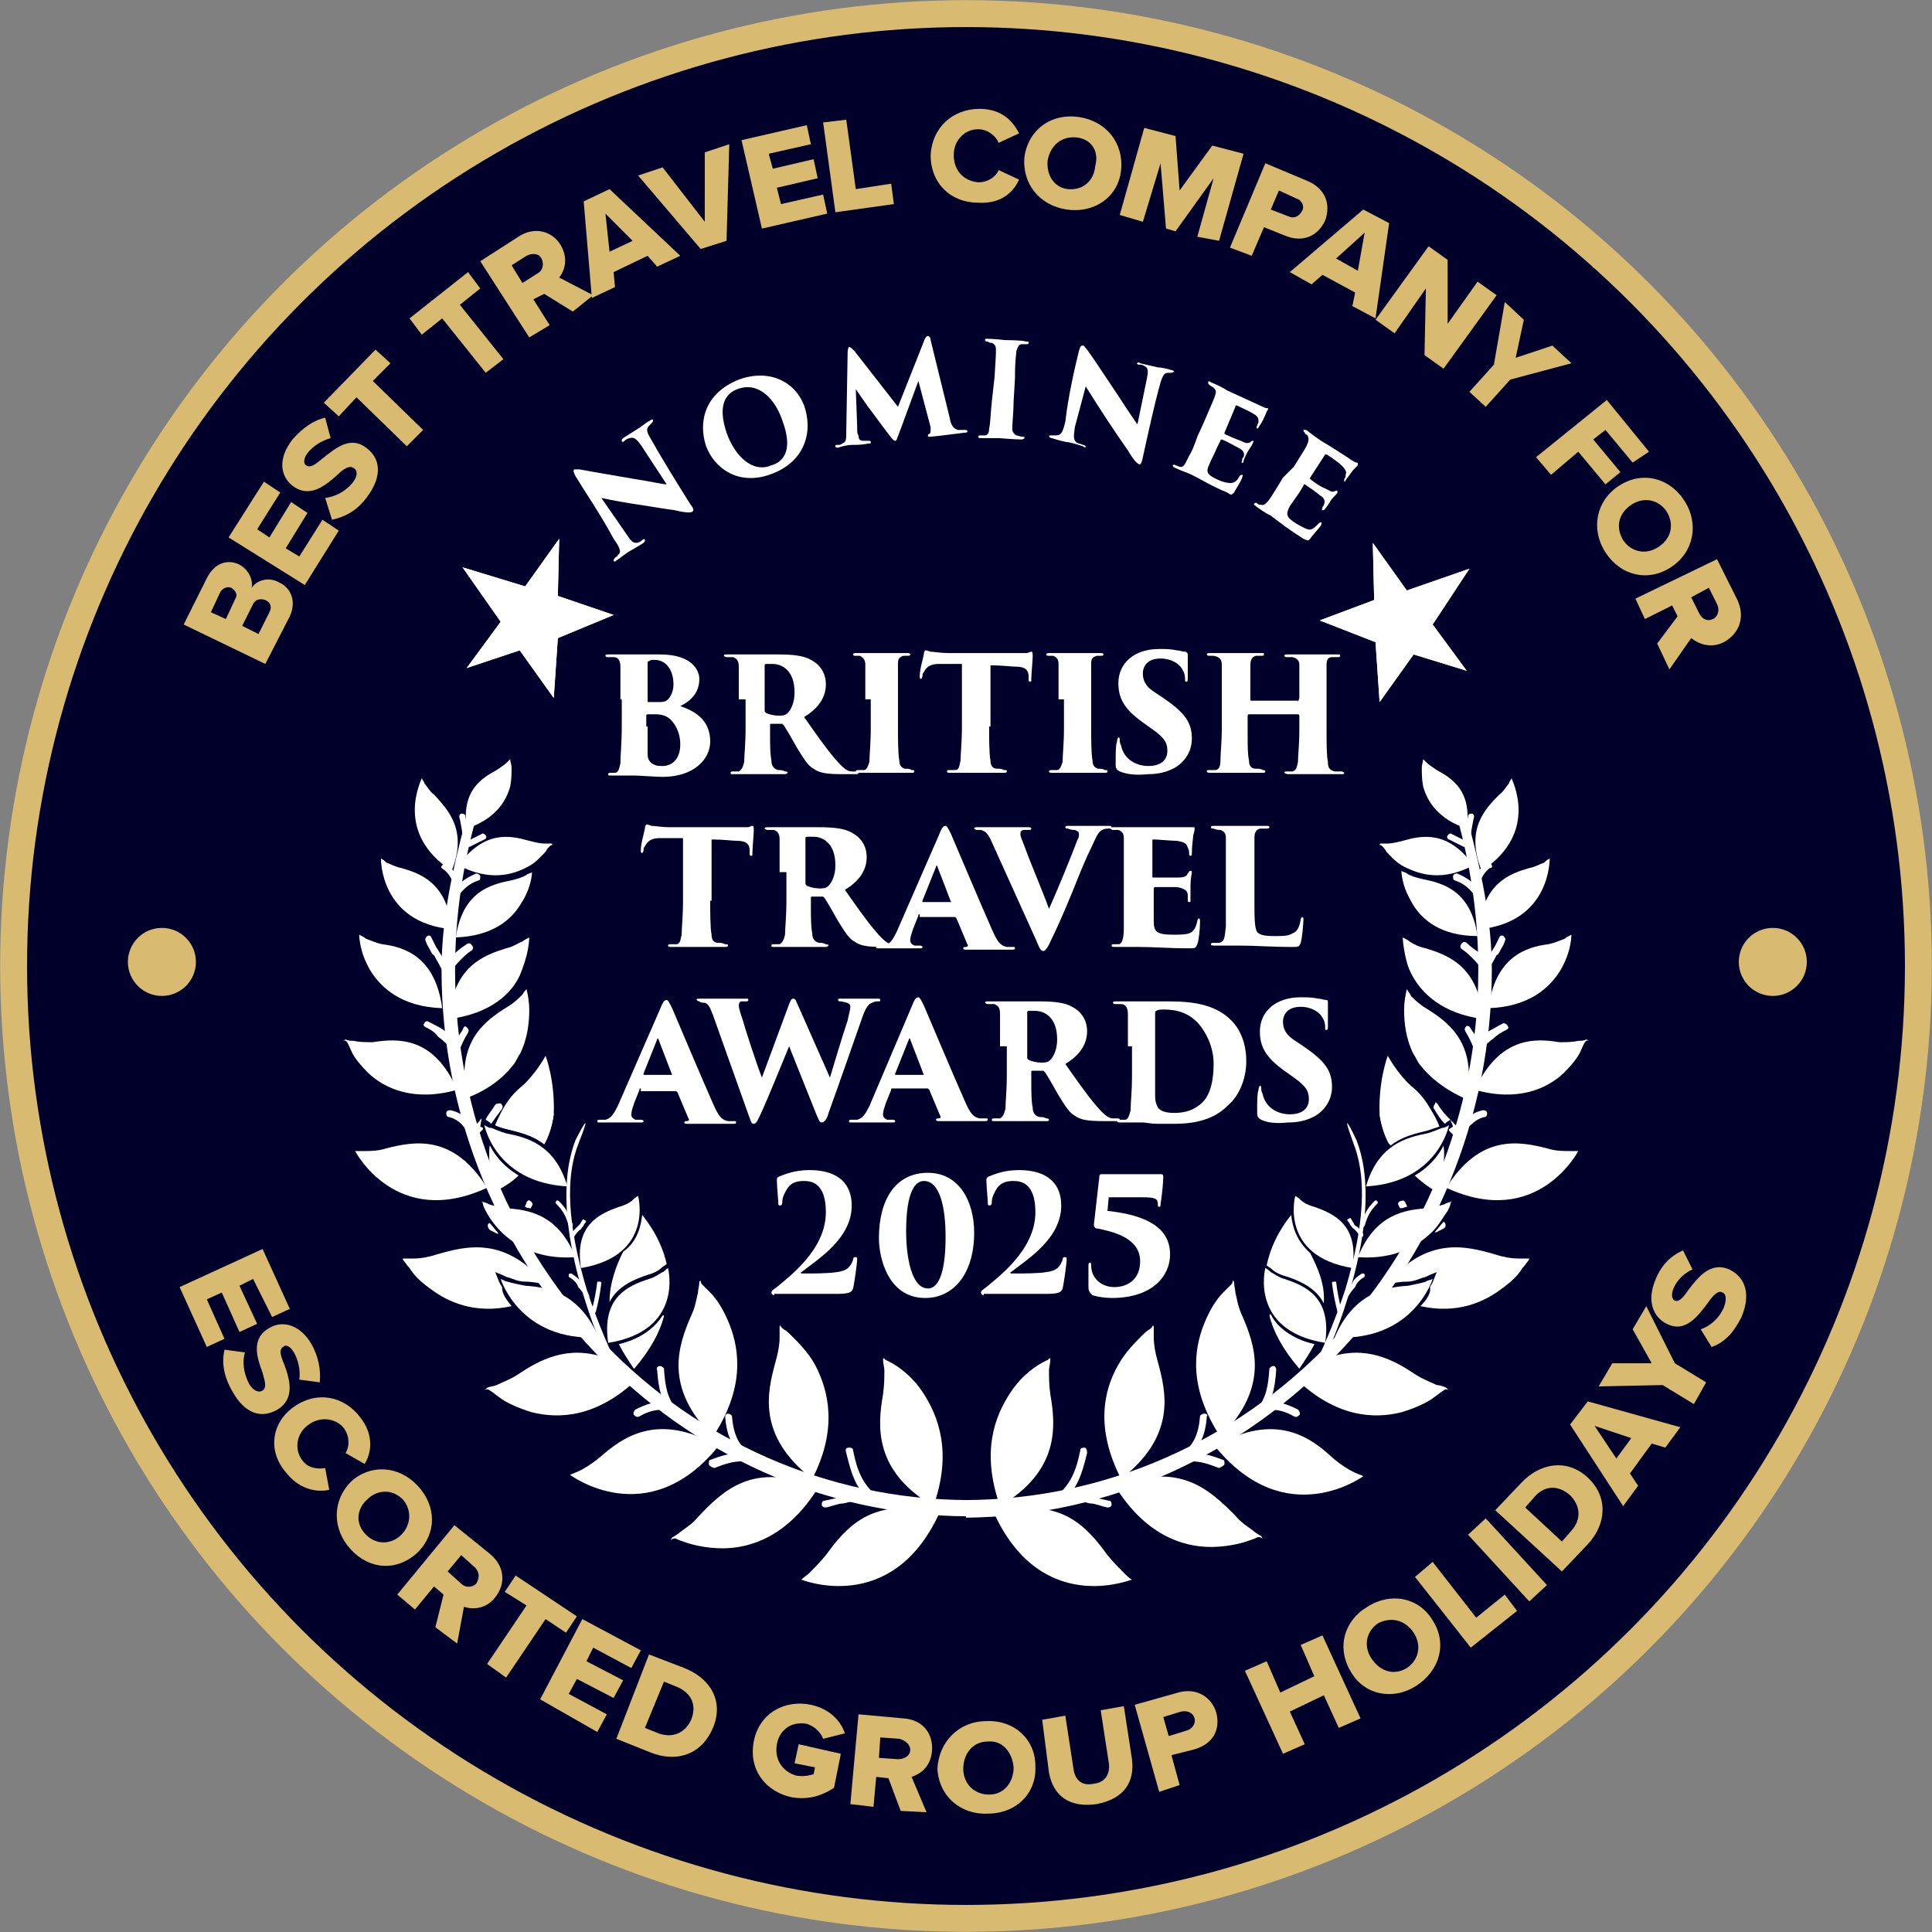 <?xml version="1.0" encoding="utf-8"?>
<!-- Generator: Adobe Illustrator 27.8.0, SVG Export Plug-In . SVG Version: 6.00 Build 0)  -->
<svg version="1.1" id="Layer_1" xmlns="http://www.w3.org/2000/svg" xmlns:xlink="http://www.w3.org/1999/xlink" x="0px" y="0px"
	 viewBox="0 0 142 142" style="enable-background:new 0 0 142 142;" xml:space="preserve">
<rect x="0" y="0" width="142" height="142" fill="#808080" stroke="none"/>
<style type="text/css">
	.st0{fill:#00002A;stroke:#D8BA70;stroke-width:1.978;stroke-miterlimit:10;}
	.st1{fill:#D8BA70;}
	.st2{fill:#FFFFFF;stroke:#FFFFFF;stroke-width:0.695;stroke-miterlimit:3.864;}
	.st3{fill-rule:evenodd;clip-rule:evenodd;fill:#FFFFFF;}
	.st4{fill:#FFFFFF;}
	.st5{clip-path:url(#SVGID_00000041263742435294536520000011560324468770454157_);fill:#FFFFFF;}
	.st6{clip-path:url(#SVGID_00000029743571976609897760000016375062206025978006_);fill:#FFFFFF;}
</style>
<g>
	<circle class="st0" cx="71" cy="71" r="70"/>
	<g>
		<path class="st1" d="M19.5,48.8l-6-2.9l1.7-3.4c0.6-1.2,1.6-1.4,2.4-1c0.7,0.4,1,1.1,0.9,1.7c0.4-0.6,1.3-0.8,2-0.4
			c0.9,0.4,1.3,1.4,0.8,2.5L19.5,48.8z M16.6,45.5l0.7-1.5c0.2-0.3,0-0.6-0.3-0.8c-0.3-0.1-0.6,0-0.8,0.3l-0.7,1.5L16.6,45.5z
			 M19,46.6l0.8-1.6c0.2-0.4,0.1-0.7-0.3-0.9c-0.3-0.1-0.7-0.1-0.9,0.3l-0.8,1.6L19,46.6z"/>
		<path class="st1" d="M22.4,43l-5.6-3.5l2.6-4.1l1.2,0.8l-1.7,2.7l0.9,0.6l1.6-2.6l1.2,0.8l-1.6,2.6l1,0.6l1.7-2.7l1.2,0.8L22.4,43
			z"/>
		<path class="st1" d="M23.9,36.6c0.7-0.1,1.4-0.4,2-1.1c0.4-0.5,0.4-0.9,0.1-1.1c-0.3-0.2-0.7,0-1.2,0.5c-0.8,0.7-2,1.8-3.3,0.8
			c-0.9-0.7-1.1-2,0-3.4c0.7-0.8,1.5-1.4,2.4-1.6l0.4,1.5c-0.7,0.2-1.3,0.6-1.7,1.1c-0.3,0.4-0.3,0.8-0.1,0.9c0.3,0.2,0.6,0,1.2-0.5
			c0.9-0.7,2-1.7,3.2-0.8c1.1,0.8,1.2,2.1,0.1,3.6c-0.8,1.1-1.7,1.5-2.6,1.7L23.9,36.6z"/>
		<path class="st1" d="M29.9,32.8l-3.7-3.6l-1.3,1.4l-1.1-1l3.8-3.9l1.1,1L27.4,28l3.7,3.6L29.9,32.8z"/>
		<path class="st1" d="M35.7,27.4l-3.2-4l-1.5,1.2l-0.9-1.2l4.3-3.4l0.9,1.2l-1.5,1.2l3.2,4L35.7,27.4z"/>
		<path class="st1" d="M42.1,22.9l-2.1-1.3L39.2,22l1.2,1.9l-1.5,0.9l-3.6-5.6l2.8-1.8c1.2-0.8,2.5-0.4,3.1,0.6
			c0.6,1,0.3,1.9-0.1,2.4l2.5,1.3L42.1,22.9z M38.7,18.8l-1.1,0.7l0.8,1.3l1.1-0.7c0.4-0.2,0.5-0.7,0.3-1.1
			C39.6,18.6,39.1,18.6,38.7,18.8z"/>
		<path class="st1" d="M48.3,19.6l-0.7-0.8L45.1,20l0.1,1.1l-1.7,0.8l-0.6-7.1l1.9-0.9l5.2,4.9L48.3,19.6z M44.5,15.7l0.3,2.8
			l1.7-0.8L44.5,15.7z"/>
		<path class="st1" d="M51.5,18.3l-4.6-5.4l1.8-0.6l3.1,4l0-5.1l1.8-0.6l-0.2,7.1L51.5,18.3z"/>
		<path class="st1" d="M56,16.8l-1.5-6.5l4.8-1.1l0.3,1.4l-3.1,0.7l0.3,1.1l3-0.7l0.3,1.4l-3,0.7l0.3,1.2l3.1-0.7l0.3,1.4L56,16.8z"
			/>
		<path class="st1" d="M61.4,15.6L60.5,9l1.7-0.2l0.7,5.1l2.6-0.4l0.2,1.5L61.4,15.6z"/>
		<path class="st1" d="M68.4,11.4C68.5,9.4,70,8,72,8c1.7,0,2.5,1,2.9,1.8l-1.5,0.7c-0.2-0.5-0.8-1-1.5-1c-1,0-1.8,0.8-1.8,1.9
			c0,1.1,0.7,1.9,1.8,2c0.7,0,1.3-0.4,1.5-0.9l1.5,0.7c-0.4,0.9-1.3,1.8-3,1.7C69.9,14.9,68.4,13.5,68.4,11.4z"/>
		<path class="st1" d="M79.3,8.6c2,0.3,3.3,1.9,3.1,3.9s-2,3.2-4,2.9c-2-0.3-3.3-1.9-3.1-3.9C75.6,9.5,77.3,8.3,79.3,8.6z
			 M79.1,10.1c-1.1-0.1-1.9,0.6-2.1,1.7c-0.1,1.1,0.5,2,1.5,2.1c1.1,0.1,1.9-0.6,2-1.7C80.8,11.1,80.2,10.2,79.1,10.1z"/>
		<path class="st1" d="M88,17.4l1.2-4.3l-2.8,3.9l-0.7-0.2l-0.4-4.8L84,16.3l-1.7-0.5l1.8-6.4l2.3,0.6l0.3,4l2.4-3.3l2.3,0.6
			l-1.8,6.4L88,17.4z"/>
		<path class="st1" d="M90.4,18.2L93,12l3.1,1.3c1.4,0.6,1.7,1.8,1.3,2.9c-0.5,1.1-1.6,1.7-3,1.1l-1.5-0.6L92,18.8L90.4,18.2z
			 M95.3,14.6L94,14l-0.6,1.4l1.3,0.5c0.4,0.2,0.8,0,1-0.4C95.9,15.2,95.7,14.7,95.3,14.6z"/>
		<path class="st1" d="M99.4,22.5l0.2-1l-2.4-1.3l-0.8,0.7l-1.6-0.9l5.4-4.6l1.9,1l-1,7L99.4,22.5z M100.3,17.1L98.2,19l1.6,0.9
			L100.3,17.1z"/>
		<path class="st1" d="M104.7,26.1l0.1-4.9l-2.3,3.3l-1.4-1l3.9-5.4l1.4,1l0,4.7l2.2-3.1l1.4,1l-3.9,5.4L104.7,26.1z"/>
		<path class="st1" d="M108,28.8l1.8-2l0.8-4.6l1.4,1.3l-0.6,2.8l2.7-0.9l1.4,1.3l-4.5,1.2l-1.8,2L108,28.8z"/>
		<path class="st1" d="M112.9,33.6l5.2-4.2l3.1,3.8L120,34l-2-2.4l-0.9,0.7l2,2.4l-1.1,0.9l-2-2.4l-2,1.7L112.9,33.6z"/>
		<path class="st1" d="M123.8,36.8c1.1,1.7,0.7,3.8-1,4.9s-3.7,0.6-4.8-1.1c-1.1-1.7-0.7-3.8,1-4.9S122.7,35.1,123.8,36.8z
			 M122.5,37.6c-0.6-0.9-1.7-1.1-2.6-0.5c-0.9,0.6-1.2,1.6-0.6,2.6c0.6,0.9,1.7,1.1,2.6,0.5C122.8,39.6,123.1,38.6,122.5,37.6z"/>
		<path class="st1" d="M121.8,47.3l1.5-2l-0.4-0.8l-2,1l-0.7-1.5l6-2.9l1.5,3c0.6,1.3,0.1,2.5-1,3.1c-1,0.5-1.9,0.1-2.4-0.3
			l-1.6,2.3L121.8,47.3z M126.2,44.4l-0.6-1.2l-1.3,0.7l0.6,1.2c0.2,0.4,0.6,0.6,1,0.4C126.3,45.3,126.4,44.8,126.2,44.4z"/>
	</g>
	<g>
		<path class="st1" d="M13.2,94.6l6.1-2.8l2,4.4l-1.3,0.6L18.6,94l-1,0.5l1.3,2.8l-1.3,0.6L16.3,95l-1.1,0.5l1.3,2.9L15.2,99
			L13.2,94.6z"/>
		<path class="st1" d="M18,99.4c-0.2,0.7-0.1,1.5,0.3,2.3c0.3,0.5,0.7,0.7,1,0.5c0.3-0.2,0.2-0.6,0-1.3c-0.4-1.1-0.9-2.5,0.5-3.3
			c1-0.6,2.3-0.2,3.1,1.2c0.5,0.9,0.7,1.9,0.6,2.8l-1.5-0.2c0.1-0.7-0.1-1.5-0.4-2c-0.3-0.5-0.6-0.6-0.8-0.4
			c-0.3,0.2-0.2,0.6,0.1,1.3c0.4,1.1,0.8,2.5-0.5,3.3c-1.2,0.7-2.4,0.3-3.3-1.3c-0.7-1.2-0.8-2.2-0.6-3.1L18,99.4z"/>
		<path class="st1" d="M21.6,103.4c1.7-1.2,3.7-0.8,4.9,0.8c1,1.3,0.8,2.6,0.3,3.4l-1.4-0.8c0.3-0.5,0.3-1.2-0.1-1.8
			c-0.6-0.8-1.8-0.9-2.6-0.3c-0.9,0.6-1.1,1.8-0.5,2.6c0.4,0.6,1.1,0.7,1.7,0.6l0.3,1.6c-0.9,0.2-2.2,0-3.2-1.3
			C19.7,106.7,19.9,104.6,21.6,103.4z"/>
		<path class="st1" d="M30.7,109.2c1.4,1.5,1.4,3.5,0,4.9c-1.5,1.4-3.5,1.3-4.9-0.2c-1.4-1.5-1.4-3.6,0-5
			C27.2,107.6,29.3,107.7,30.7,109.2z M29.6,110.2c-0.8-0.8-1.9-0.7-2.6,0c-0.8,0.7-0.9,1.8-0.1,2.6c0.8,0.8,1.9,0.7,2.6,0
			C30.2,112.1,30.3,111,29.6,110.2z"/>
		<path class="st1" d="M32,119.6l0.6-2.4l-0.7-0.6l-1.4,1.7l-1.3-1.1l4.2-5.1l2.6,2.1c1.1,0.9,1.2,2.2,0.4,3.2
			c-0.7,0.9-1.7,0.9-2.3,0.7l-0.5,2.7L32,119.6z M34.9,115.2l-1-0.9l-1,1.2l1,0.9c0.3,0.3,0.8,0.3,1.1,0
			C35.3,115.9,35.2,115.5,34.9,115.2z"/>
		<path class="st1" d="M35.8,122.3l2.9-4.3l-1.6-1l0.8-1.2l4.5,3l-0.8,1.2l-1.5-1l-2.9,4.3L35.8,122.3z"/>
		<path class="st1" d="M39.7,124.9l3.1-5.9l4.3,2.3l-0.7,1.3l-2.8-1.5l-0.5,1l2.7,1.4l-0.7,1.3l-2.7-1.4l-0.6,1.1l2.8,1.5l-0.7,1.3
			L39.7,124.9z"/>
		<path class="st1" d="M45.3,127.8l2.4-6.2l2.6,1c2,0.8,2.9,2.5,2.1,4.4c-0.8,1.9-2.6,2.6-4.6,1.8L45.3,127.8z M47.4,127l1,0.4
			c1.1,0.4,2-0.1,2.4-1c0.4-1,0.1-1.9-1-2.4l-1-0.4L47.4,127z"/>
		<path class="st1" d="M59.6,125.3c1.4,0.3,2.2,1.2,2.5,2.1l-1.6,0.4c-0.2-0.5-0.6-0.9-1.2-1.1c-1.1-0.2-2,0.4-2.2,1.5
			c-0.2,1.1,0.4,2,1.4,2.3c0.5,0.1,1,0,1.3-0.1l0.1-0.5l-1.5-0.3l0.3-1.4l3.1,0.7l-0.5,2.5c-0.9,0.6-1.9,0.9-3.1,0.7
			c-1.9-0.4-3.2-2-2.8-4.1C55.8,125.9,57.7,124.9,59.6,125.3z"/>
		<path class="st1" d="M66.2,133.1l-0.9-2.4l-0.9-0.1l-0.2,2.2l-1.7-0.2l0.6-6.6l3.3,0.3c1.5,0.1,2.2,1.2,2.1,2.4
			c-0.1,1.2-0.9,1.7-1.5,1.9l1.1,2.6L66.2,133.1z M66.1,127.8l-1.4-0.1l-0.1,1.5l1.4,0.1c0.4,0,0.9-0.2,0.9-0.7
			C66.9,128.2,66.5,127.9,66.1,127.8z"/>
		<path class="st1" d="M72.5,126.5c2-0.1,3.6,1.3,3.6,3.3c0.1,2-1.4,3.5-3.5,3.5c-2,0.1-3.6-1.3-3.7-3.3
			C69,128,70.5,126.5,72.5,126.5z M72.6,128c-1.1,0-1.8,0.9-1.8,2c0,1.1,0.8,1.9,1.9,1.9c1.1,0,1.8-0.9,1.8-2
			C74.4,128.8,73.7,127.9,72.6,128z"/>
		<path class="st1" d="M76.6,126.4l1.7-0.3l0.6,3.9c0.1,0.8,0.6,1.3,1.5,1.1c0.9-0.1,1.2-0.8,1.1-1.5l-0.6-3.9l1.7-0.3l0.6,3.9
			c0.2,1.6-0.5,2.9-2.6,3.3c-2.1,0.3-3.2-0.7-3.5-2.3L76.6,126.4z"/>
		<path class="st1" d="M85.2,131.7l-1.8-6.4l3.2-0.9c1.4-0.4,2.5,0.4,2.8,1.5c0.3,1.2-0.2,2.3-1.7,2.7l-1.6,0.4l0.6,2.2L85.2,131.7z
			 M86.8,125.8l-1.3,0.4l0.4,1.4l1.3-0.4c0.4-0.1,0.7-0.5,0.6-0.9C87.7,125.9,87.3,125.7,86.8,125.8z"/>
		<path class="st1" d="M98.4,127l-1.1-2.4l-2.5,1.2l1.1,2.4l-1.6,0.7l-2.8-6.1l1.6-0.7l1,2.3l2.5-1.2l-1-2.3l1.6-0.7l2.8,6.1
			L98.4,127z"/>
		<path class="st1" d="M100.5,118.1c1.7-1.1,3.8-0.7,4.8,1c1.1,1.7,0.5,3.7-1.2,4.8c-1.7,1.1-3.8,0.7-4.8-1
			C98.2,121.1,98.8,119.1,100.5,118.1z M101.3,119.3c-0.9,0.6-1.1,1.7-0.5,2.6c0.6,0.9,1.6,1.3,2.6,0.7c0.9-0.6,1.1-1.7,0.5-2.6
			C103.3,119.1,102.3,118.8,101.3,119.3z"/>
		<path class="st1" d="M108.1,121.1l-4.1-5.2l1.3-1.1l3.2,4.1l2.1-1.7l0.9,1.2L108.1,121.1z"/>
		<path class="st1" d="M112.4,117.7l-4.5-4.9l1.3-1.2l4.5,4.9L112.4,117.7z"/>
		<path class="st1" d="M114.8,115.5l-4.9-4.5l1.9-2c1.4-1.5,3.4-1.8,4.9-0.4c1.5,1.4,1.4,3.4,0,4.9L114.8,115.5z M114.8,113.3
			l0.7-0.8c0.8-0.9,0.6-1.9-0.1-2.6c-0.8-0.7-1.8-0.8-2.6,0.1l-0.7,0.8L114.8,113.3z"/>
		<path class="st1" d="M122.4,106.4l-1-0.3l-1.6,2.2l0.6,0.9l-1.1,1.5l-3.9-6l1.3-1.7l6.8,1.9L122.4,106.4z M117.2,104.8l1.6,2.4
			l1.1-1.5L117.2,104.8z"/>
		<path class="st1" d="M124.5,103.2l-2.3-1.4l-4.7,0.1l1-1.7l2.9,0l-1.4-2.5l1-1.7l2.1,4.2l2.3,1.4L124.5,103.2z"/>
		<path class="st1" d="M125,97.7c0.6-0.2,1.3-0.7,1.7-1.6c0.2-0.5,0.2-1-0.1-1.1c-0.3-0.2-0.7,0.2-1.1,0.8c-0.7,0.9-1.6,2.2-3,1.5
			c-1-0.5-1.5-1.7-0.8-3.3c0.4-1,1.1-1.7,2-2.1l0.7,1.4c-0.7,0.3-1.2,0.9-1.4,1.4c-0.2,0.5-0.1,0.8,0.1,0.9c0.3,0.1,0.6-0.2,1-0.8
			c0.7-0.9,1.6-2.1,3-1.5c1.2,0.6,1.6,1.8,0.9,3.5c-0.6,1.2-1.3,1.9-2.2,2.2L125,97.7z"/>
	</g>
	<circle class="st1" cx="11.9" cy="70.7" r="2.5"/>
	<circle class="st1" cx="130.3" cy="70.7" r="2.5"/>
	<g>
		<path class="st2" d="M71.1,110.6c-21-0.1-38-17.6-38-39.3c0-3.7,0.5-7.3,1.4-10.7c-0.9,3.4-1.7,7-1.7,10.7
			c0,21.6,17.3,39.7,38.3,39.8"/>
		<path class="st2" d="M71,110.6c21-0.1,38-17.6,38-39.3c0-3.7-0.5-7.3-1.4-10.7c0.9,3.4,1.7,7,1.7,10.7C109.3,93,92,111,71,111.2"
			/>
		<path class="st3" d="M33,74.9c0.3-3.9,2.6-4.7,4.2-5.2c0.5-0.1,0.9-0.4,1.2-0.5c0.1-0.1,0.3-0.2,0.5-0.3c0,0,0,0.3-0.1,0.9
			c-0.1,0.5-0.3,1.2-0.6,1.9C37.6,73,36.1,74.5,33,74.9L33,74.9z"/>
		<path class="st4" d="M35.3,82.8l0.2,0.1l0,0.1c-0.1,0.1-0.3,0.3-0.4,0.4c-0.1,0.1-0.3,0.1-0.4,0c-0.1-0.1-0.1-0.2,0-0.4
			c0.2-0.3,0.5-0.5,0.6-0.7c0,0,0,0,0.1-0.1L35.3,82.8L35.3,82.8z M36.4,81.2c0.1-0.1,0.2-0.1,0.4-0.1c0.1,0.1,0.2,0.2,0.1,0.4
			c-0.3,0.4-0.6,0.8-0.8,1.1l-0.1-0.1l-0.3-0.2C35.8,82,36.1,81.7,36.4,81.2L36.4,81.2z"/>
		<path class="st3" d="M45.5,98.8c1.7-0.4,2.7-1.3,3.2-2.1l0.1,0c-0.3,1.2-1,2.5-2.2,3.9C46.2,100,45.8,99.4,45.5,98.8L45.5,98.8z
			 M47.2,89.3c0.4,0.5,1.4,1.8,1.8,3.6c-0.1,0.1-0.3,0.2-0.4,0.3c-0.2,0.2-0.6,0.4-1,0.5c-0.9,0.3-2.2,0.8-2.8,2
			c0-1.4,0.5-2.7,1-3.7C46.8,91.3,47.1,90.2,47.2,89.3L47.2,89.3z"/>
		<path class="st4" d="M45.5,98.8c1.7-0.4,2.7-1.3,3.2-2.1l0.1,0c-0.3,1.2-1,2.5-2.2,3.9C46.2,100,45.8,99.4,45.5,98.8L45.5,98.8z"
			/>
		<path class="st3" d="M46.9,101.3c-3,2.9-5.8,3-7.8,2.5c-1-0.3-1.9-0.7-2.4-1.1c-0.3-0.2-0.5-0.4-0.7-0.5c-0.2-0.2-0.4,0-0.4,0
			l0.2-0.2c0.2-0.1,0.5-0.1,0.7-0.2c0.4-0.2,1-0.4,1.6-0.8c1.5-1,3.6-2.2,6.4-1.2l0.1,0.2l0.9,0.7l0.3-0.3
			C46.1,100.7,46.5,101,46.9,101.3L46.9,101.3z"/>
		<path class="st4" d="M37.6,96c-2.7,0.6-4.7-0.3-6-1.3c-0.7-0.5-1.2-1-1.5-1.5c-0.2-0.2-0.3-0.4-0.4-0.5c-0.1-0.1-0.1-0.2-0.1-0.2
			c0.2,0,0.5,0,0.8,0c0.5,0,1.1-0.1,1.7-0.3c2.1-0.6,5-1.4,8,2.2c-0.5-0.1-1-0.2-1.5-0.2c-0.5,0-0.9-0.2-1.2-0.3
			c-0.1,0-0.3-0.1-0.5-0.2l-0.5-0.2l0.2,0.5c0,0,0.1,0.3,0.3,0.6C36.9,95.1,37.2,95.5,37.6,96L37.6,96z"/>
		<path class="st3" d="M38.1,86.4c-0.4,0.4-1,0.8-1.6,1.1c-0.5-1.3-0.6-2.3-0.5-3.3C36.4,85,37.1,85.8,38.1,86.4L38.1,86.4z
			 M40.7,81.9c-0.1,0.7-0.3,1.5-0.7,2.2c-0.9-0.7-1.9-0.9-2.7-1.1c-0.4-0.1-0.7-0.2-0.9-0.3c0.5-1.2,1.3-2.1,2.1-2.8
			C38.9,80.6,39.6,81.3,40.7,81.9L40.7,81.9z M39.9,78.2"/>
		<path class="st4" d="M38.1,86.4c-0.4,0.4-1,0.8-1.6,1.1c-0.5-1.3-0.6-2.3-0.5-3.3C36.4,85,37.1,85.8,38.1,86.4L38.1,86.4z"/>
		<path class="st4" d="M40.7,81.9c-0.1,0.7-0.3,1.5-0.7,2.2c-0.9-0.7-1.9-0.9-2.7-1.1c-0.4-0.1-0.7-0.2-0.9-0.3c0.5-1.2,1-2.1,2-2.9
			c1-0.9,1.7-2.2,1.7-2.2S40.8,79.4,40.7,81.9L40.7,81.9z"/>
		<path class="st4" d="M35.8,87.3c-6.7,3.1-9.7-2.7-9.7-2.7c0.2,0,0.5,0,0.7,0c0.4,0,1,0,1.6-0.2C30.4,83.9,33.3,83.3,35.8,87.3
			L35.8,87.3z"/>
		<path class="st4" d="M38.7,72.7c0.1,0.4,0.2,1,0.2,1.5c0,0.9-0.1,2.1-0.7,3.3c0-0.1-0.3,0.6-0.5,0.8c-0.7,0.9-1.8,1.8-3.4,2.4
			c-0.8-4.2,1.4-5.7,3-6.7c0.5-0.3,0.8-0.6,1.1-0.9C38.4,73.1,38.5,72.9,38.7,72.7L38.7,72.7z"/>
		<path class="st3" d="M33.6,80.1c-3.2,0.9-5.3-0.1-6.5-1.2c-0.6-0.6-1.1-1.2-1.3-1.7c-0.1-0.2-0.2-0.5-0.3-0.6
			c-0.1-0.2-0.3-0.1-0.3-0.1l0.2-0.1c0.2,0.1,0.4,0.1,0.6,0.1c0.4,0.1,0.9,0.1,1.4,0.1C29.3,76.3,31.9,76.2,33.6,80.1L33.6,80.1z"/>
		<path class="st4" d="M32.5,74.1c-3-0.1-4.5-1.5-5.3-2.8c-0.4-0.7-0.6-1.3-0.7-1.8c-0.1-0.5-0.1-0.8-0.1-0.8
			c0.2,0.1,0.4,0.2,0.5,0.3c0.3,0.1,0.7,0.3,1.2,0.4C29.7,69.6,32,70.3,32.5,74.1L32.5,74.1z"/>
		<path class="st3" d="M33.5,68.9c0.5-3.4,2.6-3.9,4.1-4.2c0.4-0.1,0.8-0.2,1.1-0.4c0.1-0.1,0.3-0.1,0.4-0.2c0,0,0,0.3-0.1,0.7
			c-0.1,0.4-0.3,1-0.7,1.6C37.6,67.6,36.2,68.8,33.5,68.9L33.5,68.9z"/>
		<path class="st4" d="M33.2,68.3c-5.3-0.5-5.2-5.2-5.2-5.2c0.2,0.1,0.3,0.2,0.4,0.3c0.3,0.1,0.6,0.3,1.1,0.4
			C30.9,64.2,32.9,64.9,33.2,68.3L33.2,68.3z"/>
		<path class="st4" d="M33.2,64c-4.3-2.8-2.2-6.7-2.2-6.8c0.1,0.2,0.2,0.3,0.2,0.4c0.2,0.2,0.4,0.6,0.7,0.8
			C32.9,59.5,34.4,61,33.2,64L33.2,64z"/>
		<path class="st4" d="M33.7,63.6c1.9-2.6,3.8-2.2,5.2-1.8c0.4,0.1,0.8,0.2,1.1,0.2c0.1,0,0.3,0,0.5,0c0.1,0,0.1,0.1,0.1,0.1
			c0,0-0.1,0-0.2,0.1c-0.1,0.1-0.2,0.2-0.3,0.4c-0.3,0.3-0.7,0.8-1.3,1.1C37.7,64.3,36,64.8,33.7,63.6L33.7,63.6z"/>
		<path class="st4" d="M37.5,55.8c0,0.2,0.1,0.4,0.1,0.6c0,0.4,0,0.9-0.1,1.4c-0.3,1.1-1.1,2.4-3.2,3.1c-0.4-2.8,1.1-3.7,2.2-4.3
			c0.3-0.2,0.6-0.4,0.8-0.6C37.3,56,37.4,55.9,37.5,55.8L37.5,55.8z"/>
		<path class="st4" d="M52.4,105.6c-3.7-3.7-2.5-6.8-1.6-8.9c0.3-0.6,0.4-1.3,0.5-1.7c0-0.2,0.1-0.5,0.1-0.8c0.2-0.2,0,0,0.2,0.2
			c0.1,0.1,0.3,0.3,0.6,0.6c0.5,0.5,1,1.3,1.4,2.3C54.4,99.3,54.7,102.1,52.4,105.6L52.4,105.6z"/>
		<path class="st4" d="M52.8,106.3c-5.2,6.4-10.9,2.1-10.9,2.1c0.2-0.1,0.5-0.2,0.7-0.3c0.4-0.2,0.9-0.5,1.5-1
			C45.7,105.7,48.3,103.7,52.8,106.3L52.8,106.3z"/>
		<path class="st4" d="M59.7,108.7c-4.1-3.2-3.3-6.4-2.7-8.6c0.2-0.7,0.3-1.3,0.3-1.8c0-0.2,0-0.5,0-0.8c0.1-0.2,0,0,0.3,0.2
			c0.2,0.1,0.4,0.3,0.6,0.5c0.5,0.5,1.2,1.2,1.7,2.1C60.9,102.2,61.6,105,59.7,108.7L59.7,108.7z"/>
		<path class="st3" d="M60.1,109.4c-2.2,3.5-4.9,4.4-7,4.4c-1,0-2-0.2-2.6-0.4c-0.3-0.1-0.6-0.2-0.8-0.3c-0.2-0.1-0.4,0.1-0.4,0.1
			l0.1-0.2c0.2-0.1,0.5-0.3,0.6-0.4c0.4-0.3,0.9-0.6,1.3-1.1C53.1,109.6,55.4,107.3,60.1,109.4L60.1,109.4z"/>
		<path class="st4" d="M53.5,103.9c0.1,0,0.3,0.1,0.3,0.2c0.1,1.3,0.5,2.3,1.6,2.9c0.1,0.1,0.2,0.2,0.1,0.3
			c-0.1,0.1-0.2,0.2-0.3,0.1c-1.3-0.7-1.8-1.8-1.9-3.3C53.3,104,53.4,103.9,53.5,103.9L53.5,103.9z"/>
		<path class="st4" d="M52.1,107.6c0-0.1,0-0.3,0.1-0.3c0.8-0.3,1.4-0.5,2.4-0.5c0.2,0,0.3,0.1,0.3,0.3c0,0.1-0.1,0.3-0.2,0.3
			c-0.9,0-1.4,0.2-2.2,0.5C52.2,107.8,52.1,107.7,52.1,107.6L52.1,107.6z"/>
		<path class="st4" d="M48.5,100.4c0.1,0,0.3,0.1,0.3,0.2c0.1,1.3,0.2,2.1,1,3.1c0.1,0.1,0.1,0.3,0,0.4c-0.1,0.1-0.3,0.1-0.4,0
			c-0.8-1.1-1-2-1.1-3.4C48.2,100.5,48.4,100.4,48.5,100.4L48.5,100.4z"/>
		<path class="st4" d="M46.6,104c-0.1-0.1,0-0.3,0.1-0.4c0.8-0.4,1.4-0.6,2.3-0.6c0.2,0,0.3,0.1,0.3,0.3c0,0.1-0.1,0.3-0.3,0.3
			c-0.8,0-1.3,0.1-2,0.5C46.8,104.2,46.7,104.1,46.6,104L46.6,104z"/>
		<path class="st4" d="M38.6,88.7c0-0.1,0.1-0.2,0.1-0.3c0.1-0.2,0.2-0.2,0.3-0.1c0.1,0.1,0.2,0.2,0.1,0.3l-0.1,0.2
			C39,88.8,38.8,88.8,38.6,88.7L38.6,88.7z"/>
		<path class="st4" d="M38.6,88.7c0-0.1,0.1-0.2,0.1-0.3c0.1-0.2,0.2-0.2,0.3-0.1c0.1,0.1,0.2,0.2,0.1,0.3l-0.1,0.2
			C39,88.8,38.8,88.8,38.6,88.7L38.6,88.7z"/>
		<path class="st4" d="M36,89.9c0.2,0.2,0.4,0.5,0.6,0.7l0,0.1c-0.2-0.1-0.4-0.2-0.6-0.3C35.8,90.2,35.8,89.9,36,89.9L36,89.9z"/>
		<path class="st4" d="M33.9,82.6c-0.2-0.2-0.5-0.4-0.9-0.5c-0.2,0-0.2-0.2-0.2-0.3c0-0.1,0.1-0.2,0.3-0.2c0.5,0.1,0.8,0.3,1.1,0.5
			c0.1,0.1,0.3,0.3,0.4,0.5c0.1,0.2,0.3,0.4,0.4,0.5c0.1,0.1,0.1,0.3,0,0.4c-0.1,0.1-0.3,0.1-0.4,0c-0.1-0.2-0.2-0.3-0.3-0.5
			C34.1,82.9,34,82.7,33.9,82.6L33.9,82.6z"/>
		<path class="st4" d="M31.3,75.5c-0.2-0.1-0.2-0.2-0.1-0.3c0-0.1,0.2-0.2,0.3-0.1c0.4,0.2,0.8,0.4,1.1,0.6c0.3,0.2,0.6,0.5,0.9,0.9
			c0.1,0.1,0.1,0.3,0,0.4c-0.1,0.1-0.2,0.1-0.4,0c-0.3-0.3-0.6-0.6-0.9-0.8C32,75.9,31.7,75.7,31.3,75.5L31.3,75.5z"/>
		<path class="st4" d="M34.3,75.5c0.1,0.1,0.2,0.2,0.1,0.4c-0.3,0.5-0.5,0.9-0.7,1.5c0,0.2-0.2,0.2-0.3,0.2c-0.1,0-0.2-0.2-0.2-0.3
			c0.2-0.7,0.4-1,0.8-1.6C34.1,75.4,34.2,75.4,34.3,75.5L34.3,75.5z"/>
		<path class="st4" d="M34.3,69.4c0.1-0.1,0.3-0.1,0.4,0.1c0.1,0.1,0.1,0.3-0.1,0.4c-0.3,0.2-0.5,0.4-0.8,0.7
			c-0.2,0.2-0.4,0.5-0.7,0.7c-0.1,0.1-0.3,0.1-0.4,0c-0.1-0.1-0.1-0.2,0-0.4c0.3-0.3,0.5-0.5,0.7-0.8C33.7,69.8,34,69.6,34.3,69.4
			L34.3,69.4z"/>
		<path class="st4" d="M31.6,69.8c-0.1-0.2-0.2-0.3-0.3-0.6c-0.1-0.2,0-0.3,0.1-0.4c0.1-0.1,0.3,0,0.3,0.1c0.1,0.2,0.2,0.4,0.3,0.6
			c0.1,0.2,0.2,0.3,0.3,0.5c0.2,0.3,0.4,0.6,0.6,1.1c0.1,0.2,0,0.3-0.1,0.3c-0.1,0.1-0.3,0-0.3-0.1c-0.2-0.4-0.4-0.7-0.6-1.1
			C31.8,70.2,31.7,70,31.6,69.8L31.6,69.8z"/>
		<path class="st4" d="M35.3,64.4c0,0.1,0,0.3-0.1,0.3c-0.6,0.2-1,0.5-1.4,1c-0.1,0.1-0.3,0.1-0.4,0c-0.1-0.1-0.1-0.2,0-0.4
			c0.5-0.5,0.9-0.8,1.6-1.1C35.1,64.2,35.3,64.3,35.3,64.4L35.3,64.4z"/>
		<path class="st4" d="M32.5,63.6c0.1-0.1,0.2-0.1,0.4,0c0.5,0.4,0.8,0.8,1,1.4c0.1,0.2,0,0.3-0.2,0.3c-0.1,0-0.3,0-0.3-0.2
			c-0.2-0.5-0.4-0.9-0.8-1.2C32.4,63.8,32.4,63.7,32.5,63.6L32.5,63.6z"/>
		<path class="st4" d="M35.7,61.4c0.1,0.1,0,0.3-0.1,0.3l-1,0.5c-0.1,0.1-0.3,0-0.3-0.1c-0.1-0.1,0-0.3,0.1-0.3l1-0.5
			C35.5,61.2,35.6,61.3,35.7,61.4L35.7,61.4z"/>
		<path class="st4" d="M33.9,59.8c0.1,0,0.3,0,0.3,0.2c0.1,0.6,0.2,1,0.3,1.6c0,0.2-0.1,0.3-0.2,0.3c-0.1,0-0.3-0.1-0.3-0.2
			c0-0.6-0.1-0.9-0.2-1.5C33.7,60,33.8,59.8,33.9,59.8L33.9,59.8z"/>
		<path class="st4" d="M42.5,84.1c-1.2,3.1-0.4,7.2,0.6,10.6c0.9,2.8,2,5.1,2.3,5.7l-0.1,0.1l-0.6-0.5c-0.2-0.4-1.3-2.8-2.1-5.8
			c-0.9-3.3-1.5-7.3-0.3-10.4C42.3,83.8,43.8,80.8,42.5,84.1z"/>
		<path class="st4" d="M49.1,93.2c0,0,1.2,4.6-4.4,5.5c-0.5-3.4,1.5-4.2,3-4.7c0.4-0.1,0.8-0.4,1-0.5C48.8,93.5,48.9,93.3,49.1,93.2
			L49.1,93.2z"/>
		<path class="st4" d="M44,98.3c-5.8,0.3-7.2-4.3-7.2-4.3c0.2,0.1,0.4,0.2,0.5,0.2c0.3,0.1,0.8,0.2,1.3,0.3
			C40.2,94.6,42.6,95,44,98.3L44,98.3z"/>
		<path class="st4" d="M46.9,87.9c0,0,1.2,4.4-4.2,5.3c-0.5-3.2,1.4-4,2.8-4.5c0.4-0.1,0.8-0.3,1-0.5C46.6,88.1,46.7,88,46.9,87.9
			L46.9,87.9z"/>
		<path class="st4" d="M42.3,92.4c-2.8,0.2-4.5-0.9-5.5-1.9c-0.5-0.5-0.9-1.1-1.1-1.5c-0.1-0.2-0.2-0.4-0.2-0.5
			c0-0.1-0.1-0.2-0.1-0.2c0.2,0.1,0.4,0.1,0.5,0.2c0.3,0.1,0.7,0.2,1.2,0.3C38.8,88.9,41,89.2,42.3,92.4L42.3,92.4z"/>
		<path class="st4" d="M41.7,87.2c-5.3-0.3-6.1-4.5-6.1-4.5c0.2,0.1,0.3,0.2,0.5,0.2c0.3,0.1,0.7,0.3,1.1,0.4
			C38.7,83.6,40.8,84.1,41.7,87.2L41.7,87.2z"/>
		<path class="st4" d="M44.1,94.2c0.1,0,0.1,0.1,0.1,0.1c-0.1,0.8-0.2,1.3-0.4,2.1c0,0.1-0.1,0.1-0.2,0.1c-0.1,0-0.1-0.1-0.1-0.2
			c0.2-0.8,0.3-1.3,0.4-2.1C43.9,94.2,44,94.2,44.1,94.2L44.1,94.2z"/>
		<path class="st4" d="M41.9,93.9c-0.1,0-0.1-0.1-0.1-0.2c0-0.1,0.1-0.1,0.2-0.1c0.3,0.2,0.6,0.4,0.7,0.7c0.2,0.3,0.4,0.5,0.6,0.9
			c0,0.1,0,0.1,0,0.2c-0.1,0-0.1,0-0.2,0c-0.2-0.3-0.4-0.6-0.6-0.8C42.4,94.3,42.2,94.1,41.9,93.9L41.9,93.9z"/>
		<path class="st4" d="M42.6,90c0.1-0.1,0.1-0.2,0.2-0.3c0-0.1,0.1-0.1,0.2,0c0.1,0,0.1,0.1,0,0.2c-0.1,0.1-0.1,0.2-0.2,0.3
			c-0.1,0.1-0.1,0.2-0.2,0.2c-0.1,0.1-0.3,0.3-0.4,0.5c0,0.1-0.1,0.1-0.2,0.1c-0.1,0-0.1-0.1-0.1-0.2c0.1-0.2,0.3-0.4,0.4-0.5
			C42.5,90.1,42.6,90,42.6,90L42.6,90z"/>
		<path class="st4" d="M40.9,88.3c0-0.1,0.1-0.1,0.2,0c0.5,0.5,0.7,0.9,1,1.7c0,0.1,0,0.1-0.1,0.2c-0.1,0-0.1,0-0.2-0.1
			c-0.2-0.7-0.4-1.1-0.9-1.6C40.8,88.4,40.8,88.3,40.9,88.3L40.9,88.3z"/>
		<g>
			<defs>
				<polygon id="SVGID_1_" points="40.7,51.3 41,46.9 45.1,45.2 41,43.8 41.1,39.6 38.6,43.1 34,41.7 36.8,45.7 34.3,49.1 
					38.2,47.8 40.7,51.3 				"/>
			</defs>
			<use xlink:href="#SVGID_1_"  style="overflow:visible;fill:#FFFFFF;"/>
			<clipPath id="SVGID_00000031898354814282468480000005869094545178258058_">
				<use xlink:href="#SVGID_1_"  style="overflow:visible;"/>
			</clipPath>
			<polygon style="clip-path:url(#SVGID_00000031898354814282468480000005869094545178258058_);fill:#FFFFFF;" points="38.6,42.8 
				39.1,45.5 33.6,41.4 38.6,42.8 			"/>
			<polygon style="clip-path:url(#SVGID_00000031898354814282468480000005869094545178258058_);fill:#FFFFFF;" points="41.3,43.6 
				39.1,45.5 41.1,39.3 41.3,43.6 			"/>
			<polygon style="clip-path:url(#SVGID_00000031898354814282468480000005869094545178258058_);fill:#FFFFFF;" points="38.6,42.8 
				39.1,45.5 41.1,39.3 38.6,42.8 			"/>
			<polygon style="clip-path:url(#SVGID_00000031898354814282468480000005869094545178258058_);fill:#FFFFFF;" points="41.3,43.6 
				39.1,45.5 45.4,45.2 41.3,43.6 			"/>
			<polygon style="clip-path:url(#SVGID_00000031898354814282468480000005869094545178258058_);fill:#FFFFFF;" points="45.4,45.2 
				39.1,45.5 41.3,47.1 45.4,45.2 			"/>
			<polygon style="clip-path:url(#SVGID_00000031898354814282468480000005869094545178258058_);fill:#FFFFFF;" points="41.3,47.1 
				39.1,45.5 40.9,52 41.3,47.1 			"/>
			<polygon style="clip-path:url(#SVGID_00000031898354814282468480000005869094545178258058_);fill:#FFFFFF;" points="40.9,52 
				39.1,45.5 38.1,48.2 40.9,52 			"/>
			<polygon style="clip-path:url(#SVGID_00000031898354814282468480000005869094545178258058_);fill:#FFFFFF;" points="38.1,48.2 
				39.1,45.5 34.1,49.3 38.1,48.2 			"/>
			<polygon style="clip-path:url(#SVGID_00000031898354814282468480000005869094545178258058_);fill:#FFFFFF;" points="34.1,49.3 
				39.1,45.5 36.6,45.7 34.1,49.3 			"/>
			<polygon style="clip-path:url(#SVGID_00000031898354814282468480000005869094545178258058_);fill:#FFFFFF;" points="36.6,45.7 
				39.1,45.5 33.6,41.4 36.6,45.7 			"/>
		</g>
		<g>
			<defs>
				<polygon id="SVGID_00000163777968775502229790000015048418927742644150_" points="97,45.6 101.1,47.2 101.4,51.6 103.9,48.1 
					107.8,49.3 105.3,45.9 108,41.8 103.4,43.4 100.9,39.9 101,44.1 97,45.6 				"/>
			</defs>
			<use xlink:href="#SVGID_00000163777968775502229790000015048418927742644150_"  style="overflow:visible;fill:#FFFFFF;"/>
			<clipPath id="SVGID_00000068667495157965602350000008147080949021268891_">
				<use xlink:href="#SVGID_00000163777968775502229790000015048418927742644150_"  style="overflow:visible;"/>
			</clipPath>
			<polygon style="clip-path:url(#SVGID_00000068667495157965602350000008147080949021268891_);fill:#FFFFFF;" points="105.6,45.9 
				102.9,45.7 108.4,41.5 105.6,45.9 			"/>
			<polygon style="clip-path:url(#SVGID_00000068667495157965602350000008147080949021268891_);fill:#FFFFFF;" points="104.1,48.4 
				102.9,45.7 108.1,49.5 104.1,48.4 			"/>
			<polygon style="clip-path:url(#SVGID_00000068667495157965602350000008147080949021268891_);fill:#FFFFFF;" points="105.6,45.9 
				102.9,45.7 108.1,49.5 105.6,45.9 			"/>
			<polygon style="clip-path:url(#SVGID_00000068667495157965602350000008147080949021268891_);fill:#FFFFFF;" points="104.1,48.4 
				102.9,45.7 101.3,52 104.1,48.4 			"/>
			<polygon style="clip-path:url(#SVGID_00000068667495157965602350000008147080949021268891_);fill:#FFFFFF;" points="101.3,52 
				102.9,45.7 100.8,47.4 101.3,52 			"/>
			<polygon style="clip-path:url(#SVGID_00000068667495157965602350000008147080949021268891_);fill:#FFFFFF;" points="100.8,47.4 
				102.9,45.7 96.3,45.6 100.8,47.4 			"/>
			<polygon style="clip-path:url(#SVGID_00000068667495157965602350000008147080949021268891_);fill:#FFFFFF;" points="96.3,45.6 
				102.9,45.7 100.7,43.9 96.3,45.6 			"/>
			<polygon style="clip-path:url(#SVGID_00000068667495157965602350000008147080949021268891_);fill:#FFFFFF;" points="100.7,43.9 
				102.9,45.7 100.9,39.7 100.7,43.9 			"/>
			<polygon style="clip-path:url(#SVGID_00000068667495157965602350000008147080949021268891_);fill:#FFFFFF;" points="100.9,39.7 
				102.9,45.7 103.5,43.2 100.9,39.7 			"/>
			<polygon style="clip-path:url(#SVGID_00000068667495157965602350000008147080949021268891_);fill:#FFFFFF;" points="103.5,43.2 
				102.9,45.7 108.4,41.5 103.5,43.2 			"/>
		</g>
		<path class="st4" d="M68.6,110.7c-4.4-2.6-4.1-5.9-3.7-8.2c0.1-0.7,0.1-1.3,0.1-1.8c0-0.2-0.1-0.5-0.1-0.8c0.1-0.2,0,0,0.3,0.1
			c0.2,0.1,0.4,0.2,0.7,0.4c0.6,0.4,1.3,1,1.9,1.9C69,104.1,70,106.8,68.6,110.7L68.6,110.7z"/>
		<path class="st4" d="M58.9,116.1c0.2-0.2,0.4-0.3,0.6-0.5c0.3-0.3,0.8-0.8,1.2-1.3c1.4-1.9,3.4-4.5,8.3-3
			C65.5,118.8,58.9,116.1,58.9,116.1L58.9,116.1L58.9,116.1z"/>
		<path class="st4" d="M62.4,106.4c0.1,0,0.3,0,0.3,0.2c0.3,1.5,0.7,2.5,1.8,3.4c0.1,0.1,0.1,0.3,0.1,0.4c-0.1,0.1-0.2,0.2-0.4,0.1
			c-1.3-1-1.6-2.1-2-3.7C62.1,106.5,62.2,106.4,62.4,106.4L62.4,106.4z"/>
		<path class="st4" d="M60.7,110.8c-0.2,0-0.3-0.1-0.3-0.2c0-0.1,0-0.3,0.2-0.3c0.5-0.1,0.9-0.2,1.3-0.3c0.4-0.1,0.8-0.2,1.3-0.2
			c0.2,0,0.3,0.1,0.3,0.2c0,0.1-0.1,0.3-0.2,0.3c-0.5,0-0.9,0.1-1.3,0.2C61.6,110.5,61.2,110.7,60.7,110.8L60.7,110.8z"/>
		<path class="st3" d="M109,74.9c-0.3-3.9-2.6-4.7-4.2-5.2c-0.5-0.1-0.9-0.3-1.2-0.5c-0.1-0.1-0.3-0.2-0.5-0.3c0,0,0,0.3,0.1,0.9
			c0.1,0.5,0.2,1.2,0.6,1.9C104.5,73,106,74.5,109,74.9L109,74.9z"/>
		<path class="st4" d="M106.8,82.8l-0.2-0.5c0.1,0.1,0.1,0.1,0.1,0.1c0.2,0.2,0.4,0.4,0.6,0.7c0.1,0.1,0.1,0.3,0,0.4
			c-0.1,0.1-0.2,0.1-0.4,0c-0.2-0.2-0.3-0.3-0.4-0.4l0-0.1L106.8,82.8L106.8,82.8z M105.7,81.2c0.3,0.5,0.6,0.8,0.9,1.1l-0.3,0.2
			l-0.1,0.1c-0.3-0.3-0.5-0.6-0.8-1.1c-0.1-0.1,0-0.3,0.1-0.4C105.4,81,105.6,81,105.7,81.2L105.7,81.2z"/>
		<path class="st3" d="M96.6,98.8c-0.3,0.6-0.7,1.1-1.1,1.7c-1.1-1.4-1.8-2.7-2.2-3.9l0.1,0C93.9,97.6,94.8,98.4,96.6,98.8
			L96.6,98.8z M94.9,89.3c0.1,0.9,0.4,1.9,1.4,2.8c0.5,1,1.1,2.2,1,3.7c-0.6-1.2-1.9-1.7-2.8-2c-0.4-0.1-0.8-0.3-1-0.5
			c-0.1-0.1-0.3-0.2-0.4-0.3C93.5,91.1,94.5,89.8,94.9,89.3L94.9,89.3z"/>
		<path class="st4" d="M96.6,98.8c-1.7-0.4-2.7-1.3-3.2-2.1l-0.1,0c0.3,1.2,1,2.5,2.2,3.9C95.9,100,96.3,99.4,96.6,98.8L96.6,98.8z"
			/>
		<path class="st3" d="M95.2,101.3c3,2.9,5.8,3,7.8,2.5c1-0.3,1.9-0.7,2.4-1.1c0.3-0.2,0.5-0.4,0.7-0.5c0.2-0.2,0.4,0,0.4,0
			l-0.2-0.2c-0.2-0.1-0.5-0.2-0.7-0.2c-0.4-0.2-1-0.4-1.6-0.8c-1.5-1-3.6-2.2-6.4-1.2l-0.1,0.2l-0.9,0.7l-0.3-0.3
			C96,100.7,95.6,101,95.2,101.3L95.2,101.3z"/>
		<path class="st4" d="M104.4,96c2.7,0.6,4.7-0.3,6-1.3c0.7-0.5,1.2-1,1.5-1.5c0.2-0.2,0.3-0.4,0.4-0.5c0.1-0.1,0.1-0.2,0.1-0.2
			c-0.2,0-0.5,0-0.8,0c-0.5,0-1.1-0.1-1.7-0.3c-2.1-0.6-5-1.4-8,2.2c0.5-0.1,1-0.2,1.5-0.2c0.5,0,0.9-0.2,1.2-0.3
			c0.1,0,0.3-0.1,0.5-0.2l0.5-0.2l-0.2,0.5c0,0-0.1,0.3-0.3,0.6C105.2,95,104.9,95.5,104.4,96L104.4,96z"/>
		<path class="st3" d="M104,86.4c1.1-0.6,1.7-1.4,2.1-2.1c0.1,0.9-0.1,2-0.5,3.3C104.9,87.2,104.4,86.8,104,86.4L104,86.4z
			 M101.4,81.9c1.1-0.5,1.8-1.2,2.3-1.9c0.8,0.7,1.6,1.5,2.1,2.8c-0.3,0.1-0.6,0.2-0.9,0.3c-0.8,0.2-1.8,0.4-2.7,1.1
			C101.7,83.3,101.5,82.6,101.4,81.9L101.4,81.9z M102.1,78.2"/>
		<path class="st4" d="M104,86.4c0.4,0.4,1,0.8,1.6,1.1c0.5-1.3,0.6-2.3,0.5-3.3C105.7,85,105,85.8,104,86.4L104,86.4z"/>
		<path class="st4" d="M101.4,81.9c0.1,0.7,0.3,1.5,0.7,2.2c0.9-0.7,1.9-0.9,2.7-1.1c0.4-0.1,0.7-0.2,0.9-0.3c-0.5-1.2-1-2.1-2-2.9
			c-1-0.9-1.7-2.2-1.7-2.2S101.3,79.4,101.4,81.9L101.4,81.9z"/>
		<path class="st4" d="M106.3,87.3c6.7,3.1,9.7-2.7,9.7-2.7c-0.2,0-0.5,0-0.7,0c-0.4,0-1,0-1.6-0.2
			C111.7,83.9,108.8,83.3,106.3,87.3L106.3,87.3z"/>
		<path class="st4" d="M103.4,72.7c-0.1,0.4-0.2,1-0.2,1.5c0,0.9,0.1,2.1,0.7,3.3c0-0.1,0.3,0.6,0.5,0.8c0.7,0.9,1.8,1.8,3.4,2.5
			c0.8-4.2-1.4-5.7-3-6.7c-0.5-0.3-0.8-0.6-1.1-0.9C103.7,73.1,103.5,72.9,103.4,72.7L103.4,72.7z"/>
		<path class="st3" d="M108.4,80.1c3.2,0.9,5.3-0.1,6.5-1.2c0.6-0.6,1.1-1.2,1.3-1.7c0.1-0.2,0.2-0.5,0.3-0.6
			c0.1-0.2,0.3-0.1,0.3-0.1l-0.2-0.1c-0.2,0.1-0.4,0.1-0.6,0.1c-0.4,0.1-0.9,0.1-1.4,0.1C112.8,76.3,110.2,76.2,108.4,80.1
			L108.4,80.1z"/>
		<path class="st4" d="M109.4,74.1c3-0.1,4.5-1.5,5.3-2.8c0.4-0.7,0.6-1.3,0.7-1.8c0.1-0.5,0.1-0.8,0.1-0.8
			c-0.2,0.1-0.4,0.2-0.5,0.3c-0.3,0.1-0.7,0.3-1.2,0.4C112.2,69.6,109.9,70.3,109.4,74.1L109.4,74.1z"/>
		<path class="st3" d="M108.6,68.8c-0.5-3.4-2.6-3.9-4.1-4.2c-0.4-0.1-0.8-0.2-1.1-0.4c-0.1-0.1-0.3-0.1-0.4-0.2c0,0,0,0.3,0.1,0.7
			c0.1,0.5,0.3,1,0.7,1.7C104.5,67.6,105.9,68.8,108.6,68.8L108.6,68.8z"/>
		<path class="st4" d="M108.7,68.3c5.3-0.5,5.2-5.2,5.2-5.2c-0.2,0.1-0.3,0.2-0.4,0.3c-0.3,0.1-0.6,0.3-1.1,0.4
			C111,64.2,109,64.9,108.7,68.3L108.7,68.3z"/>
		<path class="st4" d="M108.9,64c4.3-2.8,2.2-6.7,2.2-6.8c-0.1,0.2-0.2,0.3-0.2,0.4c-0.2,0.2-0.4,0.6-0.7,0.8
			C109.1,59.5,107.7,61,108.9,64L108.9,64z"/>
		<path class="st4" d="M108.3,63.6c-1.9-2.6-3.8-2.2-5.2-1.8c-0.4,0.1-0.8,0.2-1.1,0.2c-0.1,0-0.3,0-0.5,0c-0.1,0-0.1,0.1-0.1,0.1
			c0,0,0.1,0,0.2,0.1c0.1,0.1,0.2,0.2,0.3,0.4c0.3,0.3,0.7,0.8,1.3,1.1C104.4,64.3,106,64.8,108.3,63.6L108.3,63.6z"/>
		<path class="st4" d="M104.6,55.8c0,0.2-0.1,0.4-0.1,0.6c0,0.4,0,0.9,0.1,1.4c0.3,1.1,1.1,2.4,3.2,3.1c0.4-2.8-1.1-3.7-2.2-4.3
			c-0.3-0.2-0.6-0.4-0.8-0.6C104.8,56,104.7,55.9,104.6,55.8L104.6,55.8z"/>
		<path class="st4" d="M89.7,105.6c3.7-3.7,2.5-6.8,1.6-8.9c-0.3-0.6-0.4-1.3-0.5-1.7c0-0.2-0.1-0.5-0.1-0.8c-0.2-0.2,0,0-0.2,0.2
			c-0.1,0.1-0.3,0.3-0.6,0.6c-0.5,0.5-1,1.3-1.4,2.3C87.7,99.3,87.4,102.1,89.7,105.6L89.7,105.6z"/>
		<path class="st4" d="M89.3,106.3c5.2,6.4,10.9,2.2,10.9,2.2c-0.2-0.1-0.5-0.2-0.7-0.3c-0.4-0.2-0.9-0.5-1.5-1
			C96.4,105.7,93.8,103.7,89.3,106.3L89.3,106.3z"/>
		<path class="st4" d="M82.4,108.7c4.1-3.2,3.3-6.4,2.7-8.6c-0.2-0.7-0.3-1.3-0.3-1.8c0-0.2,0-0.5,0-0.8c-0.1-0.2,0,0-0.3,0.2
			c-0.2,0.1-0.4,0.3-0.6,0.5c-0.5,0.5-1.2,1.2-1.7,2.1C81.1,102.2,80.5,105,82.4,108.7L82.4,108.7z"/>
		<path class="st3" d="M82,109.3c2.2,3.5,4.9,4.4,7,4.4c1,0,2-0.2,2.6-0.4c0.3-0.1,0.6-0.2,0.8-0.3c0.2-0.1,0.4,0.1,0.4,0.1
			l-0.1-0.2c-0.2-0.1-0.5-0.3-0.6-0.4c-0.4-0.3-0.9-0.6-1.3-1.1C89,109.6,86.7,107.3,82,109.3L82,109.3z"/>
		<path class="st4" d="M88.5,103.9c-0.1,0-0.3,0.1-0.3,0.2c-0.1,1.3-0.5,2.3-1.6,2.9c-0.1,0.1-0.2,0.2-0.1,0.3
			c0.1,0.1,0.2,0.2,0.3,0.1c1.3-0.7,1.8-1.8,1.9-3.3C88.8,104,88.7,103.9,88.5,103.9L88.5,103.9z"/>
		<path class="st4" d="M90,107.6c0-0.1,0-0.3-0.1-0.3c-0.8-0.3-1.4-0.5-2.4-0.5c-0.2,0-0.3,0.1-0.3,0.3c0,0.1,0.1,0.3,0.2,0.3
			c0.9,0,1.4,0.2,2.2,0.5C89.8,107.8,90,107.7,90,107.6L90,107.6z"/>
		<path class="st4" d="M93.6,100.4c-0.1,0-0.3,0.1-0.3,0.2c-0.1,1.3-0.2,2.1-1,3.1c-0.1,0.1-0.1,0.3,0,0.4c0.1,0.1,0.3,0.1,0.4,0
			c0.8-1.1,1-2,1.1-3.4C93.8,100.5,93.7,100.4,93.6,100.4L93.6,100.4z"/>
		<path class="st4" d="M95.5,104c0.1-0.1,0-0.3-0.1-0.4c-0.8-0.4-1.4-0.6-2.3-0.6c-0.2,0-0.3,0.1-0.3,0.3c0,0.1,0.1,0.3,0.3,0.3
			c0.8,0,1.3,0.1,2,0.5C95.3,104.2,95.4,104.1,95.5,104L95.5,104z"/>
		<path class="st4" d="M103.4,88.7c-0.2,0-0.3,0.1-0.5,0.1l-0.1-0.2c-0.1-0.1,0-0.3,0.1-0.3c0.1-0.1,0.3,0,0.3,0.1
			C103.4,88.5,103.4,88.6,103.4,88.7L103.4,88.7z"/>
		<path class="st4" d="M103.4,88.7c0-0.1-0.1-0.2-0.1-0.3c-0.1-0.2-0.2-0.2-0.3-0.1c-0.1,0.1-0.2,0.2-0.1,0.3l0.1,0.2
			C103.1,88.8,103.3,88.7,103.4,88.7L103.4,88.7z"/>
		<path class="st4" d="M106.1,89.8c-0.2,0.2-0.4,0.5-0.6,0.7l0,0.1c0.2-0.1,0.4-0.2,0.6-0.3C106.3,90.2,106.3,89.9,106.1,89.8
			L106.1,89.8z"/>
		<path class="st4" d="M108.2,82.6c0.2-0.2,0.5-0.4,0.9-0.5c0.2,0,0.2-0.2,0.2-0.3c0-0.1-0.1-0.2-0.3-0.2c-0.5,0.1-0.8,0.3-1.1,0.5
			c-0.1,0.1-0.3,0.3-0.4,0.5c-0.1,0.2-0.3,0.4-0.4,0.5c-0.1,0.1-0.1,0.3,0,0.4c0.1,0.1,0.3,0.1,0.4,0c0.1-0.2,0.2-0.3,0.3-0.5
			C107.9,82.8,108.1,82.7,108.2,82.6L108.2,82.6z"/>
		<path class="st4" d="M110.7,75.7c0.2-0.1,0.2-0.2,0.1-0.3c0-0.1-0.2-0.2-0.3-0.2c-0.4,0.2-0.7,0.4-1.1,0.6
			c-0.3,0.2-0.6,0.5-0.9,0.9c-0.1,0.1-0.1,0.3,0,0.4c0.1,0.1,0.2,0.1,0.4,0c0.3-0.3,0.6-0.6,0.9-0.8C110,76.1,110.3,75.9,110.7,75.7
			L110.7,75.7z"/>
		<path class="st4" d="M107.8,75.4c-0.1,0.1-0.2,0.2-0.1,0.4c0.3,0.5,0.5,0.9,0.7,1.5c0,0.2,0.2,0.2,0.3,0.2c0.1,0,0.2-0.2,0.2-0.3
			c-0.2-0.7-0.4-1-0.8-1.6C108,75.4,107.9,75.4,107.8,75.4L107.8,75.4z"/>
		<path class="st4" d="M107.8,69.3c-0.1-0.1-0.3-0.1-0.4,0.1c-0.1,0.1-0.1,0.3,0.1,0.4c0.3,0.2,0.5,0.4,0.8,0.7
			c0.2,0.2,0.4,0.5,0.7,0.7c0.1,0.1,0.3,0.1,0.4,0c0.1-0.1,0.1-0.2,0-0.4c-0.3-0.3-0.5-0.5-0.7-0.8
			C108.4,69.8,108.1,69.6,107.8,69.3L107.8,69.3z"/>
		<path class="st4" d="M110.3,69.8c0.1-0.2,0.2-0.3,0.3-0.6c0.1-0.2,0-0.3-0.1-0.4c-0.1-0.1-0.3,0-0.3,0.1c-0.1,0.2-0.2,0.4-0.3,0.6
			s-0.2,0.3-0.3,0.5c-0.2,0.3-0.4,0.6-0.6,1.1c-0.1,0.2,0,0.3,0.1,0.3c0.1,0.1,0.3,0,0.3-0.1c0.2-0.4,0.4-0.7,0.6-1.1
			C110.1,70.2,110.2,70,110.3,69.8L110.3,69.8z"/>
		<path class="st4" d="M106.8,64.4c0,0.1,0,0.3,0.1,0.3c0.6,0.2,1,0.5,1.4,1c0.1,0.1,0.3,0.1,0.4,0c0.1-0.1,0.1-0.2,0-0.4
			c-0.5-0.5-0.9-0.8-1.6-1.1C106.9,64.2,106.8,64.3,106.8,64.4L106.8,64.4z"/>
		<path class="st4" d="M109.6,63.5c-0.1-0.1-0.2-0.1-0.4,0c-0.5,0.4-0.8,0.8-1,1.4c-0.1,0.2,0,0.3,0.2,0.3c0.1,0,0.3,0,0.3-0.2
			c0.2-0.5,0.4-0.9,0.8-1.2C109.7,63.8,109.7,63.7,109.6,63.5L109.6,63.5z"/>
		<path class="st4" d="M106.4,61.4c-0.1,0.1,0,0.3,0.1,0.3l1,0.5c0.1,0.1,0.3,0,0.3-0.1c0.1-0.1,0-0.3-0.1-0.3l-1-0.5
			C106.6,61.2,106.5,61.3,106.4,61.4L106.4,61.4z"/>
		<path class="st4" d="M108.2,59.8c-0.1,0-0.3,0-0.3,0.2c-0.1,0.6-0.2,1-0.3,1.6c0,0.2,0.1,0.3,0.2,0.3c0.1,0,0.3-0.1,0.3-0.2
			c0-0.6,0.1-0.9,0.2-1.5C108.4,60,108.3,59.8,108.2,59.8L108.2,59.8z"/>
		<path class="st4" d="M99.5,84.1c1.2,3.1,0.4,7.2-0.6,10.6c-0.9,2.8-2,5.1-2.3,5.7l0.1,0.1l0.6-0.5c0.2-0.4,1.3-2.8,2.1-5.8
			c0.9-3.3,1.5-7.3,0.3-10.4C99.7,83.8,98.3,80.8,99.5,84.1z"/>
		<path class="st4" d="M93,93.2c0,0-1.2,4.6,4.4,5.5c0.5-3.4-1.5-4.2-3-4.7c-0.4-0.1-0.8-0.4-1-0.5C93.3,93.4,93.2,93.3,93,93.2
			L93,93.2z"/>
		<path class="st4" d="M98.1,98.3c5.8,0.3,7.2-4.3,7.2-4.3c-0.2,0.1-0.4,0.1-0.5,0.2c-0.3,0.1-0.8,0.2-1.3,0.3
			C101.9,94.6,99.5,95,98.1,98.3L98.1,98.3z"/>
		<path class="st4" d="M95.2,87.9c0,0-1.2,4.4,4.2,5.3c0.5-3.2-1.4-4-2.8-4.5c-0.4-0.1-0.8-0.3-1-0.5C95.5,88.1,95.4,88,95.2,87.9
			L95.2,87.9z"/>
		<path class="st4" d="M99.8,92.4c2.8,0.2,4.5-0.9,5.5-1.9c0.5-0.5,0.8-1.1,1.1-1.5c0.1-0.2,0.2-0.4,0.2-0.5c0-0.1,0.1-0.2,0.1-0.2
			c-0.2,0.1-0.4,0.1-0.5,0.2c-0.3,0.1-0.7,0.2-1.2,0.3C103.3,88.9,101.1,89.2,99.8,92.4L99.8,92.4z"/>
		<path class="st4" d="M100.4,87.2c5.3-0.3,6.1-4.5,6.1-4.5c-0.2,0.1-0.3,0.2-0.5,0.2c-0.3,0.1-0.7,0.3-1.1,0.4
			C103.4,83.6,101.3,84.1,100.4,87.2L100.4,87.2z"/>
		<path class="st4" d="M98,94.2c-0.1,0-0.1,0.1-0.1,0.1c0.1,0.8,0.2,1.3,0.4,2.1c0,0.1,0.1,0.1,0.2,0.1c0.1,0,0.1-0.1,0.1-0.2
			c-0.2-0.8-0.3-1.3-0.4-2.1C98.1,94.2,98.1,94.2,98,94.2L98,94.2z"/>
		<path class="st4" d="M100.2,93.9c0.1,0,0.1-0.1,0.1-0.2c0-0.1-0.1-0.1-0.2-0.1c-0.3,0.2-0.6,0.4-0.7,0.7c-0.2,0.3-0.4,0.5-0.6,0.9
			c0,0.1,0,0.1,0,0.2c0.1,0,0.1,0,0.2,0c0.2-0.3,0.4-0.6,0.6-0.8C99.7,94.3,99.9,94.1,100.2,93.9L100.2,93.9z"/>
		<path class="st4" d="M99.5,89.9c-0.1-0.1-0.1-0.2-0.2-0.3c0-0.1-0.1-0.1-0.2,0c-0.1,0-0.1,0.1,0,0.2c0.1,0.1,0.1,0.2,0.2,0.3
			c0.1,0.1,0.1,0.2,0.2,0.2c0.1,0.1,0.3,0.3,0.4,0.5c0,0.1,0.1,0.1,0.2,0.1c0.1,0,0.1-0.1,0.1-0.2c-0.1-0.2-0.3-0.4-0.4-0.5
			C99.6,90.1,99.5,90,99.5,89.9L99.5,89.9z"/>
		<path class="st4" d="M101.2,88.3c0-0.1-0.1-0.1-0.2,0c-0.5,0.5-0.7,0.9-1,1.7c0,0.1,0,0.1,0.1,0.2c0.1,0,0.1,0,0.2-0.1
			c0.2-0.7,0.4-1.1,0.9-1.6C101.3,88.4,101.3,88.3,101.2,88.3L101.2,88.3z"/>
		<path class="st4" d="M73.5,110.7c4.4-2.6,4.1-5.9,3.7-8.2c-0.1-0.7-0.1-1.3-0.1-1.8c0-0.2,0.1-0.5,0.1-0.8c-0.1-0.2,0,0-0.3,0.1
			c-0.2,0.1-0.4,0.2-0.7,0.4c-0.6,0.4-1.3,1-1.9,1.9C73.1,104.1,72.1,106.7,73.5,110.7L73.5,110.7z"/>
		<path class="st4" d="M83.2,116.1c-0.2-0.1-0.4-0.3-0.6-0.5c-0.3-0.3-0.8-0.8-1.2-1.3c-1.4-1.9-3.4-4.5-8.3-3
			C76.6,118.8,83.1,116.1,83.2,116.1L83.2,116.1L83.2,116.1z"/>
		<path class="st4" d="M79.7,106.4c-0.1,0-0.3,0-0.3,0.2c-0.3,1.5-0.7,2.5-1.8,3.4c-0.1,0.1-0.1,0.3-0.1,0.4
			c0.1,0.1,0.2,0.2,0.4,0.1c1.3-1,1.6-2.1,2-3.7C79.9,106.5,79.8,106.4,79.7,106.4L79.7,106.4z"/>
		<path class="st4" d="M81.4,110.8c0.2,0,0.3-0.1,0.3-0.2c0-0.1,0-0.3-0.2-0.3c-0.5-0.1-0.9-0.2-1.3-0.3c-0.4-0.1-0.8-0.2-1.3-0.2
			c-0.2,0-0.3,0.1-0.3,0.2c0,0.1,0.1,0.3,0.2,0.3c0.5,0,0.9,0.1,1.3,0.2C80.5,110.5,80.9,110.7,81.4,110.8L81.4,110.8z"/>
		<g>
			<path class="st4" d="M42.3,35c-0.1-0.2-0.2-0.4-0.1-0.5c0.1,0,0.1,0,0.4,0c0.5,0.1,1.1,0.2,4,0.7c1.3,0.2,2.1,0.4,2.4,0.4
				l-1.9-2.9c-0.3-0.4-0.5-0.6-0.8-0.5c-0.1,0-0.3,0.1-0.4,0.2c-0.1,0.1-0.2,0.1-0.2,0c0-0.1,0-0.1,0.1-0.2c0.3-0.2,0.8-0.5,1.1-0.7
				c0.2-0.1,0.5-0.4,0.9-0.6c0.1-0.1,0.2-0.1,0.2,0c0,0,0,0.1-0.1,0.2c-0.1,0.1-0.1,0.1-0.2,0.2c-0.2,0.2-0.2,0.4,0.1,0.9
				c0.9,1.6,1.9,3.2,2.9,4.8c0.3,0.4,0.3,0.5,0.2,0.6c-0.1,0.1-0.5,0.1-1.3-0.1c-0.8-0.1-1.9-0.3-2.6-0.4c-0.7-0.1-1.9-0.3-2.8-0.5
				l1.8,2.6c0.4,0.6,0.5,0.7,0.8,0.7c0.1,0,0.3-0.1,0.4-0.2c0.1-0.1,0.2-0.1,0.2,0c0,0.1,0,0.1-0.1,0.2c-0.3,0.2-0.5,0.3-1,0.6
				c-0.2,0.1-0.7,0.5-1,0.7c-0.1,0.1-0.2,0.1-0.2,0c0,0,0-0.1,0.1-0.2c0.1-0.1,0.2-0.1,0.2-0.2c0.3-0.2,0.2-0.5-0.3-1.2
				C44.2,37.9,42.9,36,42.3,35z"/>
			<path class="st4" d="M51.9,32.8c-0.6-1.8-0.1-3.9,2.4-4.9c2.2-0.8,4.1,0.1,4.8,1.9c0.7,2,0,4.1-2.3,5
				C54.3,35.8,52.5,34.4,51.9,32.8z M57.5,30.9c-0.5-1.5-1.7-2.9-3.3-2.3c-0.8,0.3-1.5,1.1-0.8,3.2c0.6,1.7,1.9,3,3.3,2.4
				C57.4,34,58.4,33.3,57.5,30.9z"/>
			<path class="st4" d="M69.8,30.7c0.1,0.6,0.3,0.8,0.6,0.9c0.2,0,0.4,0,0.5,0c0.1,0,0.2,0,0.2,0.1c0,0.1-0.1,0.1-0.2,0.1
				c-0.8,0.1-1.5,0.2-2.5,0.3c-0.2,0-0.2,0-0.2-0.1c0,0,0-0.1,0.1-0.1c0.1-0.1,0.1-0.1,0.1-0.5L67.5,28l-1.4,3.8
				c-0.2,0.5-0.2,0.6-0.3,0.6c-0.1,0-0.2-0.1-0.5-0.5c-0.4-0.5-1.1-1.5-1.5-2c-0.2-0.3-0.7-1-0.9-1.3l0.1,2.7c0,0.4,0,0.6,0.1,0.7
				c0,0.3,0.1,0.4,0.4,0.4c0.1,0,0.2,0,0.3,0c0.1,0,0.2,0,0.2,0.1c0,0.1,0,0.1-0.2,0.1c-0.4,0.1-0.9,0.1-1.2,0.1
				c-0.3,0-0.7,0.1-1,0.2c-0.1,0-0.2,0-0.2-0.1c0-0.1,0-0.1,0.2-0.1c0.1,0,0.2,0,0.3-0.1c0.3-0.1,0.3-0.3,0.3-0.9l0.1-5.8
				c0-0.3,0.1-0.4,0.1-0.4c0.1,0,0.2,0.1,0.4,0.3l3.2,4.1l1.9-4.8c0.1-0.3,0.2-0.4,0.3-0.4c0.1,0,0.2,0.1,0.2,0.3L69.8,30.7z"/>
			<path class="st4" d="M73.1,27.7c0.1-1.5,0.1-1.7,0.1-2c0-0.3-0.1-0.4-0.3-0.5c-0.1,0-0.2,0-0.3-0.1c-0.1,0-0.2,0-0.2-0.1
				c0-0.1,0-0.1,0.2-0.1c0.4,0,1.3,0.1,1.3,0.1c0.1,0,1.2,0,1.5,0.1c0.2,0,0.2,0,0.2,0.1c0,0.1-0.1,0.1-0.2,0.1c-0.1,0-0.1,0-0.3,0
				c-0.2,0-0.3,0.2-0.4,0.5c0,0.3-0.1,0.5-0.1,2l-0.1,1.7c0,0.7-0.1,1.6-0.1,2c0,0.2,0.1,0.4,0.3,0.5c0.1,0,0.3,0.1,0.4,0.1
				c0.2,0,0.2,0,0.2,0.1c0,0-0.1,0.1-0.2,0.1c-0.6,0-1.6-0.1-1.7-0.1c0,0-1,0-1.3,0c-0.1,0-0.2,0-0.2-0.1c0-0.1,0.1-0.1,0.2-0.1
				c0.1,0,0.2,0,0.3,0c0.2,0,0.3-0.2,0.3-0.5c0.1-0.4,0.1-1.1,0.2-2L73.1,27.7z"/>
			<path class="st4" d="M79.3,25.8c0.1-0.3,0.1-0.4,0.3-0.4c0.1,0,0.1,0.1,0.3,0.3c0.3,0.4,0.7,1,2.3,3.4c0.7,1.1,1.2,1.8,1.4,2.1
				l0.7-3.4c0.1-0.5,0.1-0.8-0.2-0.9c-0.1-0.1-0.3-0.1-0.4-0.1c-0.1,0-0.2-0.1-0.1-0.1c0-0.1,0.1-0.1,0.2,0c0.4,0.1,0.9,0.2,1.3,0.3
				c0.2,0,0.7,0.1,1,0.2c0.1,0,0.2,0.1,0.2,0.1c0,0-0.1,0.1-0.2,0.1c-0.1,0-0.2,0-0.2,0c-0.3,0-0.4,0.1-0.6,0.7
				c-0.5,1.8-0.9,3.7-1.3,5.5c-0.1,0.5-0.2,0.6-0.3,0.5c-0.1,0-0.4-0.3-0.8-1c-0.5-0.7-1.1-1.6-1.5-2.2c-0.4-0.6-1.1-1.7-1.6-2.5
				L79,31.4c-0.1,0.7-0.1,0.9,0.1,1.1c0.1,0.1,0.3,0.1,0.5,0.2c0.1,0,0.2,0.1,0.2,0.1c0,0.1-0.1,0.1-0.2,0c-0.3-0.1-0.6-0.2-1.1-0.3
				c-0.2,0-0.9-0.2-1.2-0.3c-0.1,0-0.2-0.1-0.2-0.1c0-0.1,0.1-0.1,0.2-0.1c0.1,0,0.2,0,0.3,0c0.4,0,0.5-0.2,0.7-1
				C78.5,29.2,79,27,79.3,25.8z"/>
			<path class="st4" d="M88.5,31c0.6-1.4,0.7-1.6,0.8-1.9c0.1-0.3,0.1-0.4-0.1-0.6c-0.1-0.1-0.2-0.1-0.3-0.2
				c-0.1-0.1-0.1-0.1-0.1-0.2c0-0.1,0.1-0.1,0.2,0c0.5,0.2,0.9,0.4,1.2,0.6c0.2,0.1,2.2,1,2.4,1.1c0.2,0.1,0.4,0.2,0.5,0.2
				c0.1,0,0.1,0,0.1,0c0,0,0,0.1,0,0.1c0,0-0.1,0.1-0.2,0.4c-0.1,0.2-0.2,0.5-0.5,0.9c0,0.1-0.1,0.1-0.1,0.1c0,0-0.1-0.1,0-0.2
				c0-0.1,0.1-0.2,0.1-0.3c0-0.2,0-0.4-0.4-0.6c-0.3-0.2-1-0.5-1.2-0.6c-0.1,0-0.1,0-0.1,0.1l-0.8,1.9c0,0.1,0,0.1,0,0.1
				c0.2,0.1,0.9,0.4,1.2,0.5c0.4,0.2,0.5,0.2,0.7,0.1c0.1-0.1,0.1-0.1,0.2-0.1c0.1,0,0,0.1,0,0.1c0,0.1-0.2,0.4-0.4,0.7
				c-0.1,0.2-0.3,0.6-0.3,0.7c0,0.1-0.1,0.2-0.1,0.1c-0.1,0,0-0.1,0-0.2c0-0.1,0-0.1,0.1-0.2c0.1-0.3,0-0.5-0.4-0.7
				c-0.2-0.1-0.9-0.5-1.2-0.6c0,0-0.1,0-0.1,0.1l-0.3,0.6c-0.1,0.3-0.4,0.8-0.5,1.1c-0.3,0.6-0.2,0.8,0.7,1.2
				c0.2,0.1,0.6,0.2,0.8,0.2c0.3,0,0.5-0.1,0.7-0.5c0.1-0.1,0.1-0.1,0.2-0.1c0.1,0,0,0.1,0,0.2c-0.1,0.3-0.5,0.9-0.6,1.1
				c-0.2,0.2-0.2,0.2-0.5,0c-1.2-0.5-1.8-0.9-2.6-1.3c-0.4-0.2-0.8-0.3-1.2-0.5c-0.2-0.1-0.2-0.1-0.2-0.2c0,0,0.1-0.1,0.2,0
				c0.1,0,0.2,0.1,0.3,0.1c0.3,0.1,0.4-0.2,0.7-0.8c0.2-0.3,0.4-0.8,0.6-1.4L88.5,31z"/>
			<path class="st4" d="M95.1,34.3c0.8-1.3,0.9-1.4,1-1.7c0.1-0.2,0.1-0.4,0-0.6c-0.1-0.1-0.2-0.1-0.2-0.2c-0.1-0.1-0.1-0.1-0.1-0.2
				c0,0,0.1,0,0.2,0c0.4,0.3,0.8,0.6,1.1,0.8c0.2,0.1,2.1,1.3,2.2,1.4c0.2,0.1,0.3,0.2,0.4,0.2c0.1,0,0.1,0,0.1,0.1c0,0,0,0.1,0,0.1
				c0,0-0.1,0.1-0.3,0.3c-0.1,0.1-0.3,0.4-0.6,0.8c0,0.1-0.1,0.1-0.1,0.1c0,0,0-0.1,0-0.2c0.1-0.1,0.1-0.2,0.1-0.3
				c0.1-0.2,0-0.4-0.3-0.7c-0.2-0.2-0.9-0.7-1.1-0.8c0,0-0.1,0-0.1,0l-1.1,1.7c0,0.1-0.1,0.1,0,0.1c0.2,0.2,0.8,0.6,1.1,0.7
				c0.4,0.2,0.5,0.3,0.7,0.2c0.1,0,0.1-0.1,0.2,0c0,0,0,0.1,0,0.1c0,0.1-0.3,0.3-0.5,0.6c-0.1,0.2-0.4,0.6-0.4,0.6
				c-0.1,0.1-0.1,0.1-0.2,0.1c-0.1,0,0-0.1,0-0.2c0-0.1,0.1-0.1,0.1-0.2c0.1-0.2,0.1-0.5-0.3-0.7c-0.2-0.2-0.8-0.6-1.1-0.8
				c0,0-0.1,0-0.1,0.1l-0.3,0.5c-0.2,0.3-0.5,0.7-0.7,1c-0.3,0.6-0.3,0.8,0.5,1.3c0.2,0.1,0.5,0.3,0.8,0.4c0.3,0.1,0.5-0.1,0.8-0.4
				c0.1-0.1,0.1-0.1,0.2-0.1c0.1,0,0,0.1,0,0.2c-0.2,0.3-0.7,0.8-0.8,1c-0.2,0.2-0.2,0.1-0.5,0c-1.1-0.7-1.6-1.1-2.4-1.7
				c-0.4-0.2-0.7-0.4-1.1-0.7c-0.1-0.1-0.2-0.1-0.1-0.2c0,0,0.1-0.1,0.2,0c0.1,0.1,0.2,0.1,0.3,0.1c0.2,0.1,0.5-0.2,0.8-0.7
				c0.2-0.3,0.5-0.8,0.8-1.3L95.1,34.3z"/>
		</g>
		<g>
			<path class="st4" d="M45.6,51.4c0-1.7,0-2.1,0-2.4c0-0.5-0.2-0.7-0.5-0.7c-0.1,0-0.3,0-0.4,0c-0.2,0-0.2-0.1-0.2-0.1
				c0-0.1,0.1-0.1,0.2-0.1c0.7,0,1.3,0,1.9,0c0.8,0,1.4,0,1.9,0c2.4,0,2.9,1.2,2.9,1.8c0,1-0.6,1.6-1.4,2c1.2,0.4,2.2,1.1,2.2,2.6
				c0,1.3-1.2,2.6-3.5,2.6c-0.4,0-1.8-0.1-2.1-0.1c-0.5,0-1.1,0-1.7,0c-0.2,0-0.2,0-0.2-0.1c0-0.1,0.1-0.1,0.2-0.1
				c0.2,0,0.3,0,0.3,0c0.2,0,0.3-0.2,0.4-0.7c0-0.7,0.1-1.3,0.1-2.8V51.4z M47.6,53.4c0,0.6,0,1.4,0,2c0,0.4,0.1,0.5,0.3,0.7
				c0.3,0.2,0.5,0.2,0.8,0.2c0.6,0,1.3-0.4,1.3-1.6c0-0.6-0.2-1.3-0.7-1.8c-0.3-0.3-0.7-0.4-1.1-0.4c-0.2,0-0.5,0-0.6,0
				c0,0-0.1,0-0.1,0.1V53.4z M47.6,51.5c0,0.1,0,0.1,0.1,0.1c0.2,0,0.6,0,0.7,0c0.3,0,0.5,0,0.7-0.2c0.2-0.2,0.4-0.6,0.4-1.1
				c0-1-0.5-1.8-1.4-1.8c-0.2,0-0.3,0-0.4,0.1c-0.1,0-0.1,0-0.1,0.2V51.5z"/>
			<path class="st4" d="M54.3,51.4c0-1.8,0-2.1,0-2.4c0-0.5-0.2-0.6-0.4-0.7c-0.2,0-0.4,0-0.5,0c-0.1,0-0.2-0.1-0.2-0.1
				c0-0.1,0.1-0.1,0.3-0.1c0.5,0,1.6,0,1.8,0c0.2,0,1.3,0,1.9,0c1.1,0,1.9,0.1,2.4,0.4c0.6,0.3,1.1,0.9,1.1,1.8c0,1-0.6,1.8-1.6,2.4
				c0.7,1,1.6,2.3,2.3,3.1c0.6,0.7,0.9,0.9,1.2,0.9c0.1,0,0.2,0,0.3,0c0.1,0,0.2,0,0.2,0.1c0,0.1-0.1,0.1-0.2,0.1h-1
				c-1.2,0-1.7-0.1-2.1-0.4c-0.4-0.2-0.7-0.7-1.2-1.5c-0.5-0.9-0.8-1.4-1-1.7c0,0-0.1-0.1-0.1-0.1h-0.8c-0.1,0-0.1,0-0.1,0.1v0.6
				c0,0.9,0,1.5,0.1,2c0,0.3,0.1,0.6,0.5,0.7c0.2,0,0.3,0,0.5,0.1c0.2,0,0.2,0.1,0.2,0.1s-0.1,0.1-0.2,0.1c-0.8,0-2,0-2.1,0
				c-0.1,0-1.3,0-1.7,0c-0.2,0-0.2,0-0.2-0.1c0-0.1,0.1-0.1,0.2-0.1c0.1,0,0.3,0,0.4,0c0.2-0.1,0.3-0.3,0.4-0.7
				c0-0.5,0.1-1.3,0.1-2.5V51.4z M56.2,52.2c0,0.1,0,0.1,0.1,0.2c0.2,0.1,0.6,0.2,0.9,0.2c0.3,0,0.5,0,0.7-0.2
				c0.2-0.2,0.5-0.7,0.5-1.5c0-1.7-1-2.1-1.6-2.1c-0.2,0-0.4,0-0.5,0c0,0-0.1,0-0.1,0.1V52.2z"/>
			<path class="st4" d="M63.6,51.4c0-1.8,0-2.2,0-2.6c0-0.3-0.2-0.5-0.4-0.6c-0.1,0-0.2,0-0.3,0c-0.1,0-0.2,0-0.2-0.1
				c0-0.1,0.1-0.1,0.3-0.1c0.5,0,1.6,0,1.7,0c0.1,0,1.5,0,1.9,0c0.2,0,0.3,0,0.3,0.1c0,0.1-0.1,0.1-0.2,0.1c-0.1,0-0.2,0-0.3,0
				c-0.3,0.1-0.4,0.2-0.4,0.6c0,0.4,0,0.7,0,2.5v2.1c0,0.9,0,2,0.1,2.5c0,0.3,0.1,0.5,0.4,0.6c0.2,0,0.4,0,0.5,0.1
				c0.2,0,0.2,0,0.2,0.1c0,0.1-0.1,0.1-0.2,0.1c-0.8,0-2,0-2.1,0c-0.1,0-1.3,0-1.7,0c-0.2,0-0.3,0-0.3-0.1c0-0.1,0.1-0.1,0.2-0.1
				c0.1,0,0.2,0,0.4,0c0.2,0,0.3-0.3,0.4-0.6c0-0.5,0.1-1.3,0.1-2.5V51.4z"/>
			<path class="st4" d="M72.7,53.4c0,0.9,0,2,0.1,2.5c0,0.3,0.1,0.6,0.5,0.6c0.2,0,0.3,0,0.5,0.1c0.2,0,0.2,0,0.2,0.1
				c0,0.1-0.1,0.1-0.3,0.1c-0.8,0-1.9,0-2.1,0c-0.2,0-1.3,0-1.7,0c-0.2,0-0.3,0-0.3-0.1c0-0.1,0.1-0.1,0.2-0.1c0.1,0,0.2,0,0.4,0
				c0.3,0,0.3-0.3,0.4-0.7c0-0.5,0.1-1.3,0.1-2.5v-4.6c-0.5,0-1.2,0-1.7,0c-0.6,0-0.9,0.2-1.1,0.6c-0.1,0.1-0.1,0.2-0.1,0.3
				c0,0.1-0.1,0.2-0.1,0.2c-0.1,0-0.1-0.1-0.1-0.2c0-0.5,0.2-1.1,0.3-1.6c0-0.2,0.1-0.3,0.1-0.3c0.1,0,0.1,0,0.4,0.1
				c0.2,0,0.8,0.1,1.3,0.1h5c0.4,0,0.6,0,0.7,0c0.2,0,0.3-0.1,0.4-0.1c0.1,0,0.1,0.1,0.1,0.4c0,0.2-0.1,1.3-0.1,1.6
				c0,0.2,0,0.2-0.1,0.2c-0.1,0-0.1-0.1-0.1-0.2c0-0.1,0-0.2,0-0.2c0-0.4-0.2-0.7-0.9-0.7c-0.4,0-1-0.1-1.9-0.1V53.4z"/>
			<path class="st4" d="M77.8,51.4c0-1.8,0-2.2,0-2.6c0-0.3-0.1-0.5-0.4-0.6c-0.1,0-0.2,0-0.3,0c-0.1,0-0.2,0-0.2-0.1
				c0-0.1,0.1-0.1,0.3-0.1c0.5,0,1.6,0,1.7,0c0.1,0,1.5,0,1.9,0c0.2,0,0.3,0,0.3,0.1c0,0.1-0.1,0.1-0.2,0.1c-0.1,0-0.2,0-0.3,0
				c-0.3,0.1-0.4,0.2-0.4,0.6c0,0.4,0,0.7,0,2.5v2.1c0,0.9,0,2,0.1,2.5c0,0.3,0.1,0.5,0.4,0.6c0.1,0,0.4,0,0.5,0.1
				c0.2,0,0.2,0,0.2,0.1c0,0.1-0.1,0.1-0.2,0.1c-0.8,0-2,0-2.1,0c-0.1,0-1.3,0-1.7,0c-0.2,0-0.3,0-0.3-0.1c0-0.1,0.1-0.1,0.2-0.1
				c0.1,0,0.2,0,0.4,0c0.2,0,0.3-0.3,0.4-0.6c0-0.5,0.1-1.3,0.1-2.5V51.4z"/>
			<path class="st4" d="M82.3,56.7c-0.2-0.1-0.3-0.2-0.3-0.5c0-1,0-1.4,0.1-1.7c0-0.2,0.1-0.3,0.1-0.3c0.1,0,0.1,0.1,0.1,0.2
				c0,0.1,0,0.2,0.1,0.4c0.2,1,1.1,1.5,2,1.5c1.1,0,1.4-0.6,1.4-1.1c0-0.5-0.1-0.9-1.1-1.6l-0.7-0.5c-1.4-1-1.8-1.8-1.8-2.9
				c0-1.4,1.1-2.5,3-2.5c0.5,0,0.8,0,1.3,0.1c0.2,0,0.4,0.1,0.6,0.1c0.1,0,0.2,0.1,0.2,0.2c0,0.4,0,0.6,0,1.7c0,0.2,0,0.3-0.1,0.3
				c-0.1,0-0.1,0-0.1-0.2c0-0.1,0-0.4-0.2-0.7c-0.2-0.4-0.8-0.8-1.6-0.8c-0.9,0-1.3,0.5-1.3,1.1c0,0.4,0.1,0.9,0.9,1.4l0.6,0.4
				c1.6,1.1,2.1,1.8,2.1,3c0,0.8-0.4,1.6-1.2,2.1c-0.7,0.4-1.4,0.5-2,0.5C83.4,57,82.8,56.9,82.3,56.7z"/>
			<path class="st4" d="M95.4,51.6C95.4,51.6,95.5,51.6,95.4,51.6l0.1-0.3c0-1.8,0-2,0-2.4c0-0.3-0.1-0.5-0.5-0.6
				c-0.1,0-0.3,0-0.4,0c-0.2,0-0.2-0.1-0.2-0.1c0-0.1,0.1-0.1,0.2-0.1c0.7,0,1.7,0,1.8,0c0.1,0,1.4,0,1.9,0c0.2,0,0.2,0,0.2,0.1
				c0,0.1-0.1,0.1-0.2,0.1c-0.2,0-0.3,0-0.4,0c-0.3,0-0.4,0.2-0.4,0.6c0,0.4,0,0.7,0,2.5v2.1c0,1.1,0,2,0.1,2.5
				c0,0.4,0.1,0.6,0.5,0.7c0.2,0,0.4,0,0.5,0c0.1,0,0.2,0.1,0.2,0.1c0,0.1-0.1,0.1-0.2,0.1c-0.8,0-2,0-2.2,0c-0.2,0-1.1,0-1.7,0
				c-0.2,0-0.3-0.1-0.3-0.1c0-0.1,0.1-0.1,0.2-0.1c0.1,0,0.3,0,0.4,0c0.3-0.1,0.3-0.3,0.4-0.7c0-0.5,0.1-1.2,0.1-2.4v-1
				c0,0,0-0.1-0.1-0.1h-3.6c0,0-0.1,0-0.1,0.1v1.2c0,1.1,0,1.6,0.1,2.1c0,0.3,0.1,0.6,0.5,0.6c0.2,0,0.4,0,0.5,0.1
				c0.1,0,0.2,0,0.2,0.1c0,0.1-0.1,0.1-0.2,0.1c-0.7,0-2,0-2.1,0c-0.1,0-1.3,0-1.7,0c-0.1,0-0.3,0-0.3-0.1s0-0.1,0.2-0.1
				c0.1,0,0.2,0,0.4,0c0.3,0,0.4-0.3,0.4-0.7c0-0.5,0.1-1.3,0.1-2.4v-2.1c0-1.8,0-2.1,0-2.5c0-0.4-0.1-0.6-0.6-0.7
				c-0.1,0-0.2,0-0.3,0c-0.2,0-0.2-0.1-0.2-0.1c0-0.1,0.1-0.1,0.3-0.1c0.7,0,1.6,0,1.8,0c0.4,0,1.4,0,1.9,0c0.2,0,0.2,0,0.2,0.1
				c0,0.1-0.1,0.1-0.2,0.1c-0.1,0-0.3,0-0.4,0c-0.3,0.1-0.4,0.3-0.4,0.7c0,0.4,0,0.9,0,2.3v0.2c0,0.1,0,0.1,0.1,0.1H95.4z"/>
			<path class="st4" d="M52.2,66.2c0,0.9,0,2,0.1,2.5c0,0.3,0.1,0.6,0.5,0.6c0.2,0,0.3,0,0.5,0.1c0.2,0,0.2,0,0.2,0.1
				c0,0.1-0.1,0.1-0.3,0.1c-0.8,0-1.9,0-2.1,0c-0.2,0-1.3,0-1.7,0c-0.2,0-0.3,0-0.3-0.1c0-0.1,0.1-0.1,0.2-0.1c0.1,0,0.2,0,0.4,0
				c0.3,0,0.3-0.3,0.4-0.7c0-0.5,0.1-1.3,0.1-2.5v-4.6c-0.5,0-1.2,0-1.7,0c-0.6,0-0.9,0.2-1.1,0.6c-0.1,0.1-0.1,0.2-0.1,0.3
				c0,0.1-0.1,0.2-0.1,0.2c-0.1,0-0.1-0.1-0.1-0.2c0-0.5,0.2-1.1,0.3-1.6c0-0.2,0.1-0.3,0.1-0.3c0.1,0,0.1,0,0.4,0.1
				c0.2,0,0.8,0.1,1.3,0.1h5c0.4,0,0.6,0,0.7,0c0.2,0,0.3-0.1,0.4-0.1c0.1,0,0.1,0.1,0.1,0.4c0,0.2-0.1,1.3-0.1,1.6
				c0,0.2,0,0.2-0.1,0.2c-0.1,0-0.1-0.1-0.1-0.2c0-0.1,0-0.2,0-0.2c0-0.4-0.2-0.7-0.9-0.7c-0.4,0-1-0.1-1.9-0.1V66.2z"/>
			<path class="st4" d="M57.3,64.1c0-1.8,0-2.1,0-2.4c0-0.5-0.2-0.6-0.4-0.7c-0.2,0-0.4,0-0.5,0c-0.1,0-0.2-0.1-0.2-0.1
				c0-0.1,0.1-0.1,0.3-0.1c0.5,0,1.6,0,1.8,0c0.2,0,1.3,0,1.9,0c1.1,0,1.9,0.1,2.4,0.4c0.6,0.3,1.1,0.9,1.1,1.8c0,1-0.6,1.8-1.6,2.4
				c0.7,1,1.6,2.3,2.3,3.1c0.6,0.7,0.9,0.9,1.2,0.9c0.1,0,0.2,0,0.3,0c0.1,0,0.2,0,0.2,0.1c0,0.1-0.1,0.1-0.2,0.1h-1
				c-1.2,0-1.7-0.1-2.1-0.4c-0.4-0.2-0.7-0.7-1.2-1.5c-0.5-0.9-0.8-1.4-1-1.7c0,0-0.1-0.1-0.1-0.1h-0.8c-0.1,0-0.1,0-0.1,0.1v0.6
				c0,0.9,0,1.5,0.1,2c0,0.3,0.1,0.6,0.5,0.7c0.2,0,0.3,0,0.5,0.1c0.2,0,0.2,0.1,0.2,0.1s-0.1,0.1-0.2,0.1c-0.8,0-2,0-2.1,0
				c-0.1,0-1.3,0-1.7,0c-0.2,0-0.2,0-0.2-0.1c0-0.1,0.1-0.1,0.2-0.1c0.1,0,0.3,0,0.4,0c0.2-0.1,0.3-0.3,0.4-0.7
				c0-0.5,0.1-1.3,0.1-2.5V64.1z M59.2,64.9c0,0.1,0,0.1,0.1,0.2c0.2,0.1,0.6,0.2,0.9,0.2c0.3,0,0.5,0,0.7-0.2
				c0.2-0.2,0.5-0.7,0.5-1.5c0-1.7-1-2.1-1.6-2.1c-0.2,0-0.4,0-0.5,0c0,0-0.1,0-0.1,0.1V64.9z"/>
			<path class="st4" d="M67.6,67.2c-0.1,0-0.1,0-0.1,0.1l-0.4,1c-0.1,0.3-0.2,0.6-0.2,0.8c0,0.2,0.1,0.3,0.3,0.4c0.1,0,0.3,0,0.4,0
				c0.2,0,0.2,0.1,0.2,0.1c0,0.1-0.1,0.1-0.2,0.1c-0.5,0-0.9,0-1.5,0c-0.1,0-0.9,0-1.5,0c-0.2,0-0.2,0-0.2-0.1
				c0-0.1,0.1-0.1,0.2-0.1c0.1,0,0.3,0,0.4,0c0.4-0.1,0.6-0.4,0.9-1l3.1-7.1c0.2-0.5,0.3-0.7,0.5-0.7c0.1,0,0.2,0.2,0.4,0.6
				c0.3,0.7,2.2,5.2,3,7c0.4,0.9,0.6,1.2,1.1,1.3c0.1,0,0.3,0,0.4,0c0.2,0,0.2,0,0.2,0.1c0,0.1-0.1,0.1-0.3,0.1c-1.1,0-2.5,0-3.2,0
				c-0.2,0-0.3,0-0.3-0.1s0.1-0.1,0.2-0.1c0.1,0,0.2-0.1,0.1-0.2l-0.8-1.9c0,0-0.1-0.1-0.1-0.1H67.6z M69.9,66.3
				C70,66.3,70,66.2,69.9,66.3l-1-2.6c0-0.1-0.1-0.1-0.1,0l-1,2.5c0,0,0,0.1,0,0.1H69.9z"/>
			<path class="st4" d="M72.9,61.9c-0.3-0.7-0.5-0.8-0.8-0.9c-0.1,0-0.2,0-0.3,0c-0.1,0-0.2-0.1-0.2-0.1c0-0.1,0.1-0.1,0.2-0.1
				c0.6,0,1.3,0,1.8,0c0.4,0,1,0,1.9,0c0.2,0,0.3,0,0.3,0.1s-0.1,0.1-0.2,0.1c-0.1,0-0.2,0-0.3,0c-0.3,0-0.3,0.2-0.3,0.3
				c0,0.2,0.1,0.4,0.3,0.9c0.5,1.4,1.3,3.2,1.8,4.6c0.5-1.1,1.7-4,2.1-5.1c0.1-0.1,0.1-0.3,0.1-0.4c0-0.2-0.1-0.2-0.3-0.3
				c-0.1,0-0.3,0-0.5-0.1c-0.1,0-0.2,0-0.2-0.1s0.1-0.1,0.3-0.1c0.8,0,1.3,0,1.5,0s0.9,0,1.3,0c0.2,0,0.3,0,0.3,0.1
				c0,0.1-0.1,0.1-0.2,0.1c-0.1,0-0.3,0-0.5,0.1c-0.2,0.1-0.4,0.4-0.7,1.1c-0.5,1-0.9,2-1.5,3.5c-0.7,1.7-1.2,2.8-1.5,3.4
				c-0.3,0.7-0.5,0.9-0.6,0.9c-0.2,0-0.3-0.2-0.5-0.7L72.9,61.9z"/>
			<path class="st4" d="M82.6,64.1c0-1.9,0-2.2,0-2.5c0-0.3-0.1-0.5-0.4-0.6c-0.1,0-0.3,0-0.4,0c-0.1,0-0.2-0.1-0.2-0.1
				c0-0.1,0.1-0.1,0.3-0.1c0.7,0,1.2,0,1.7,0c0.2,0,3.1,0,3.3,0c0.2,0,0.5,0,0.6,0c0.1,0,0.1,0,0.2,0c0.1,0,0.1,0,0.1,0.1
				s0,0.2-0.1,0.5c0,0.2-0.1,0.7-0.1,1.3c0,0.1,0,0.2-0.1,0.2c-0.1,0-0.1-0.1-0.1-0.2c0-0.1,0-0.2-0.1-0.4c-0.1-0.3-0.2-0.4-0.8-0.5
				c-0.4,0-1.4-0.1-1.7-0.1c-0.1,0-0.1,0-0.1,0.1v2.6c0,0.1,0,0.1,0.1,0.1c0.3,0,1.3,0,1.7,0c0.6,0,0.7-0.1,0.8-0.3
				c0.1-0.1,0.1-0.2,0.2-0.2c0.1,0,0.1,0.1,0.1,0.1c0,0.1-0.1,0.5-0.1,1c0,0.3,0,0.9,0,1c0,0.2,0,0.2-0.1,0.2
				c-0.1,0-0.1-0.1-0.1-0.2c0-0.1,0-0.2,0-0.3c0-0.3-0.2-0.5-0.8-0.6c-0.3,0-1.3,0-1.6,0c-0.1,0-0.1,0.1-0.1,0.2v0.8
				c0,0.4,0,1.1,0,1.5c0,0.8,0.2,1,1.5,1c0.3,0,0.8,0,1.1-0.1c0.3-0.1,0.5-0.4,0.6-0.9c0-0.1,0.1-0.2,0.1-0.2c0.1,0,0.1,0.1,0.1,0.3
				c0,0.5-0.1,1.4-0.2,1.6c-0.1,0.3-0.2,0.3-0.6,0.3c-1.6,0-2.5-0.1-3.7-0.1c-0.5,0-1,0-1.7,0c-0.2,0-0.3,0-0.3-0.1
				c0-0.1,0.1-0.1,0.2-0.1c0.1,0,0.3,0,0.3,0c0.3,0,0.4-0.5,0.4-1.2c0-0.5,0-1.2,0-1.9V64.1z"/>
			<path class="st4" d="M92.2,66.2c0,1.2,0,2,0.2,2.3c0.2,0.2,0.4,0.3,1.3,0.3c0.6,0,1,0,1.3-0.2c0.3-0.1,0.5-0.4,0.6-1
				c0-0.1,0.1-0.2,0.1-0.2c0.1,0,0.1,0.1,0.1,0.2c0,0.3-0.1,1.4-0.2,1.7c-0.1,0.3-0.2,0.3-0.6,0.3c-1.6,0-2.7-0.1-3.9-0.1
				c-0.5,0-1.2,0-1.8,0c-0.2,0-0.3,0-0.3-0.1c0-0.1,0.1-0.1,0.2-0.1c0.1,0,0.3,0,0.4,0c0.4-0.1,0.4-0.3,0.5-1.2c0-0.5,0-1.2,0-1.9
				v-2.1c0-1.9,0-2.1,0-2.5c0-0.3-0.1-0.5-0.4-0.6c-0.1,0-0.3,0-0.5-0.1c-0.1,0-0.2,0-0.2-0.1c0-0.1,0.1-0.1,0.3-0.1
				c0.7,0,1.3,0,1.7,0c0.1,0,1.5,0,2,0c0.2,0,0.3,0,0.3,0.1c0,0.1-0.1,0.1-0.3,0.1c-0.1,0-0.2,0-0.4,0c-0.3,0.1-0.4,0.3-0.4,0.7
				c0,0.4,0,0.6,0,2.6V66.2z"/>
			<path class="st4" d="M47.1,80C47,80,47,80,47,80.1l-0.4,1c-0.1,0.3-0.2,0.6-0.2,0.8c0,0.2,0.1,0.3,0.3,0.4c0.1,0,0.3,0,0.4,0
				c0.2,0,0.2,0.1,0.2,0.1c0,0.1-0.1,0.1-0.2,0.1c-0.5,0-0.9,0-1.5,0c-0.1,0-0.9,0-1.5,0c-0.2,0-0.2,0-0.2-0.1
				c0-0.1,0.1-0.1,0.2-0.1c0.1,0,0.3,0,0.4,0c0.4-0.1,0.6-0.4,0.9-1l3.1-7.1c0.2-0.5,0.3-0.7,0.5-0.7c0.1,0,0.2,0.2,0.4,0.6
				c0.3,0.7,2.2,5.2,3,7c0.4,0.9,0.6,1.2,1.1,1.3c0.1,0,0.3,0,0.4,0c0.2,0,0.2,0,0.2,0.1c0,0.1-0.1,0.1-0.3,0.1c-1.1,0-2.5,0-3.2,0
				c-0.2,0-0.3,0-0.3-0.1c0-0.1,0.1-0.1,0.2-0.1c0.1,0,0.2-0.1,0.1-0.2l-0.8-1.9c0,0-0.1-0.1-0.1-0.1H47.1z M49.4,79
				C49.4,79,49.4,79,49.4,79l-1-2.6c0-0.1-0.1-0.1-0.1,0l-1,2.5c0,0,0,0.1,0,0.1H49.4z"/>
			<path class="st4" d="M52.4,74.6c-0.2-0.5-0.3-0.8-0.6-0.9c-0.2,0-0.3,0-0.4-0.1c-0.1,0-0.2-0.1-0.2-0.1c0-0.1,0.1-0.1,0.2-0.1
				c0.7,0,1.5,0,1.7,0c0.3,0,1.1,0,1.7,0c0.2,0,0.2,0,0.2,0.1c0,0.1-0.1,0.1-0.2,0.1c-0.1,0-0.2,0-0.3,0c-0.1,0-0.2,0.1-0.2,0.3
				c0,0.2,0.1,0.5,0.3,1.1c0.1,0.4,1,3.2,1.4,4.2l2-5.4c0.1-0.3,0.2-0.4,0.3-0.4c0.2,0,0.2,0.2,0.4,0.6l2.3,5.2c0.3-1,0.9-3,1.3-4.2
				c0.1-0.5,0.2-0.8,0.2-1c0-0.2-0.1-0.3-0.7-0.4c-0.1,0-0.2,0-0.2-0.1c0-0.1,0-0.1,0.2-0.1c0.7,0,1.3,0,1.4,0c0.1,0,0.9,0,1.3,0
				c0.1,0,0.2,0,0.2,0.1c0,0.1,0,0.1-0.2,0.1c-0.1,0-0.2,0-0.4,0.1c-0.3,0.1-0.5,0.4-0.8,1.3c-0.5,1.4-1.6,4.6-2.4,6.8
				c-0.1,0.4-0.3,0.7-0.5,0.7c-0.2,0-0.2-0.2-0.4-0.6L58,76.9c-0.5,1.2-1.5,3.7-2.1,5c-0.2,0.4-0.3,0.7-0.5,0.7
				c-0.2,0-0.2-0.2-0.4-0.7L52.4,74.6z"/>
			<path class="st4" d="M65.6,80c-0.1,0-0.1,0-0.1,0.1l-0.4,1c-0.1,0.3-0.2,0.6-0.2,0.8c0,0.2,0.1,0.3,0.3,0.4c0.1,0,0.3,0,0.4,0
				c0.2,0,0.2,0.1,0.2,0.1c0,0.1-0.1,0.1-0.2,0.1c-0.5,0-0.9,0-1.5,0c-0.1,0-0.9,0-1.5,0c-0.2,0-0.2,0-0.2-0.1
				c0-0.1,0.1-0.1,0.2-0.1c0.1,0,0.3,0,0.4,0c0.4-0.1,0.6-0.4,0.9-1L67,74c0.2-0.5,0.3-0.7,0.5-0.7c0.1,0,0.2,0.2,0.4,0.6
				c0.3,0.7,2.2,5.2,3,7c0.4,0.9,0.6,1.2,1.1,1.3c0.1,0,0.3,0,0.4,0c0.2,0,0.2,0,0.2,0.1c0,0.1-0.1,0.1-0.3,0.1c-1.1,0-2.5,0-3.2,0
				c-0.2,0-0.3,0-0.3-0.1c0-0.1,0.1-0.1,0.2-0.1c0.1,0,0.2-0.1,0.1-0.2l-0.8-1.9c0,0-0.1-0.1-0.1-0.1H65.6z M67.9,79
				C67.9,79,67.9,79,67.9,79l-1-2.6c0-0.1-0.1-0.1-0.1,0l-1,2.5c0,0,0,0.1,0,0.1H67.9z"/>
			<path class="st4" d="M73.5,76.9c0-1.8,0-2.1,0-2.4c0-0.5-0.2-0.6-0.4-0.7c-0.2,0-0.4,0-0.5,0c-0.1,0-0.2-0.1-0.2-0.1
				c0-0.1,0.1-0.1,0.3-0.1c0.5,0,1.6,0,1.8,0c0.2,0,1.3,0,1.9,0c1.1,0,1.9,0.1,2.4,0.4c0.6,0.3,1.1,0.9,1.1,1.8c0,1-0.6,1.8-1.6,2.4
				c0.7,1,1.6,2.3,2.3,3.1c0.6,0.7,0.9,0.9,1.2,0.9c0.1,0,0.2,0,0.3,0c0.1,0,0.2,0,0.2,0.1c0,0.1-0.1,0.1-0.2,0.1h-1
				c-1.2,0-1.7-0.1-2.1-0.4c-0.4-0.2-0.7-0.7-1.2-1.5c-0.5-0.9-0.8-1.4-1-1.7c0,0-0.1-0.1-0.1-0.1h-0.8c-0.1,0-0.1,0-0.1,0.1v0.6
				c0,0.9,0,1.5,0.1,2c0,0.3,0.1,0.6,0.5,0.7c0.2,0,0.3,0,0.5,0.1c0.2,0,0.2,0.1,0.2,0.1c0,0.1-0.1,0.1-0.2,0.1c-0.8,0-2,0-2.1,0
				c-0.1,0-1.3,0-1.7,0c-0.2,0-0.2,0-0.2-0.1c0-0.1,0.1-0.1,0.2-0.1c0.1,0,0.3,0,0.4,0c0.2-0.1,0.3-0.3,0.4-0.7
				c0-0.5,0.1-1.3,0.1-2.5V76.9z M75.5,77.7c0,0.1,0,0.1,0.1,0.2c0.2,0.1,0.6,0.2,0.9,0.2c0.3,0,0.5,0,0.7-0.2
				c0.2-0.2,0.5-0.7,0.5-1.5c0-1.7-1-2.1-1.6-2.1c-0.2,0-0.4,0-0.5,0c0,0-0.1,0-0.1,0.1V77.7z"/>
			<path class="st4" d="M82.9,76.9c0-1.7,0-2.1,0-2.4c0-0.3-0.1-0.7-0.5-0.7c-0.1,0-0.2,0-0.4,0c-0.2,0-0.2-0.1-0.2-0.1
				c0-0.1,0.1-0.1,0.3-0.1c0.3,0,1.4,0,1.9,0c0.4,0,0.9,0,1.9,0c2,0,3.5,0.3,4.6,1.4c0.6,0.6,1.1,1.6,1.1,3c0,1.4-0.6,2.6-1.3,3.2
				c-0.6,0.6-1.6,1.4-4,1.4c-0.5,0-0.9,0-1.2,0c-0.5,0-0.9-0.1-1.1-0.1c-0.3,0-0.6,0-0.9,0c-0.3,0-0.5,0-0.8,0
				c-0.2,0-0.2-0.1-0.2-0.1c0-0.1,0.1-0.1,0.2-0.1c0.1,0,0.2,0,0.4,0c0.2,0,0.3-0.3,0.4-0.7c0-0.6,0.1-1.4,0.1-2.4V76.9z M84.9,78.2
				c0,1.3,0,2.1,0,2.3c0,0.5,0.1,0.7,0.2,0.9c0.2,0.3,0.7,0.4,1.2,0.4c0.8,0,1.5-0.2,2.1-0.8c0.6-0.6,0.8-1.7,0.8-2.8
				c0-1.1-0.4-2-0.9-2.7c-0.8-1.1-1.9-1.3-2.7-1.3c-0.3,0-0.5,0-0.6,0.1c-0.1,0-0.1,0.1-0.1,0.2c0,0.4,0,1.3,0,2.2V78.2z"/>
			<path class="st4" d="M92.7,82.3c-0.2-0.1-0.3-0.2-0.3-0.5c0-1,0-1.4,0.1-1.7c0-0.2,0.1-0.3,0.1-0.3c0.1,0,0.1,0.1,0.1,0.2
				c0,0.1,0,0.2,0.1,0.4c0.2,1,1.1,1.5,2,1.5c1.1,0,1.4-0.6,1.4-1.1c0-0.5-0.1-0.9-1.1-1.6l-0.7-0.5c-1.4-1-1.8-1.8-1.8-2.9
				c0-1.4,1.1-2.5,3-2.5c0.5,0,0.8,0,1.3,0.1c0.2,0,0.4,0.1,0.6,0.1c0.1,0,0.1,0.1,0.1,0.2c0,0.4,0,0.6,0,1.7c0,0.2,0,0.3-0.1,0.3
				c-0.1,0-0.1,0-0.1-0.2c0-0.1,0-0.4-0.2-0.7c-0.2-0.4-0.8-0.8-1.6-0.8c-0.9,0-1.3,0.5-1.3,1.1c0,0.4,0.1,0.9,0.9,1.4l0.6,0.4
				c1.6,1.1,2.1,1.8,2.1,3c0,0.8-0.4,1.6-1.2,2.1c-0.7,0.4-1.4,0.5-2,0.5C93.7,82.6,93.1,82.5,92.7,82.3z"/>
			<path class="st4" d="M56.9,95.2c-0.1,0-0.2-0.1-0.2-0.2c0-0.1,0.1-0.2,0.4-0.4c0.8-0.7,3.6-2.7,3.6-5.5c0-2.1-1-2.3-1.6-2.3
				c-0.5,0-0.9,0.1-1.2,0.5c-0.2,0.3-0.4,0.7-0.4,1c0,0.3-0.1,0.3-0.2,0.3c-0.1,0-0.1-0.1-0.1-0.3c0-0.1-0.1-1.2-0.1-1.5
				c0-0.2,0-0.2,0.1-0.3c0.5-0.2,1.2-0.5,2.3-0.5c2.2,0,3.1,1.1,3.1,2.6c0,2.4-2.4,3.9-3.7,4.9c-0.1,0,0,0.1,0,0.1h0.6
				c0.2,0,1.4,0,2-0.1c0.8-0.1,1-0.4,1.2-0.9c0-0.2,0.1-0.2,0.2-0.2c0.1,0,0.1,0.1,0.1,0.2c0,0.2-0.2,1.7-0.3,2.1
				c-0.1,0.3-0.3,0.4-1.3,0.4H56.9z"/>
			<path class="st4" d="M68,95.4c-2.7,0-3.4-2.9-3.4-4.4c0-2.8,1.2-4.8,3.6-4.8c2.3,0,3.4,2.1,3.4,4.4C71.6,93.6,70.1,95.4,68,95.4z
				 M67.9,86.8c-0.6,0-1.3,0.7-1.3,3.7c0,1.9,0.4,4.2,1.6,4.2c0.9,0,1.3-1.5,1.3-3.8C69.5,88.8,69.1,86.8,67.9,86.8z"/>
			<path class="st4" d="M72.3,95.2c-0.1,0-0.2-0.1-0.2-0.2c0-0.1,0.1-0.2,0.4-0.4c0.8-0.7,3.6-2.7,3.6-5.5c0-2.1-1-2.3-1.6-2.3
				c-0.5,0-0.9,0.1-1.2,0.5c-0.2,0.3-0.4,0.7-0.4,1c0,0.3-0.1,0.3-0.2,0.3c-0.1,0-0.1-0.1-0.1-0.3c0-0.1-0.1-1.2-0.1-1.5
				c0-0.2,0-0.2,0.1-0.3c0.5-0.2,1.2-0.5,2.3-0.5c2.2,0,3.1,1.1,3.1,2.6c0,2.4-2.4,3.9-3.7,4.9c-0.1,0,0,0.1,0,0.1h0.6
				c0.2,0,1.4,0,2-0.1c0.8-0.1,1-0.4,1.2-0.9c0-0.2,0.1-0.2,0.2-0.2c0.1,0,0.1,0.1,0.1,0.2c0,0.2-0.2,1.7-0.3,2.1
				c-0.1,0.3-0.3,0.4-1.3,0.4H72.3z"/>
			<path class="st4" d="M81.5,87.9L81.4,89c2.8,0.3,4.6,1.2,4.6,3.2c0,1.5-1.2,3.2-4.3,3.2c-0.5,0-1.1-0.1-1.4-0.2
				C80.1,95,80,94.9,80,94.6c0-0.4,0-1.2,0-1.6c0-0.2,0.1-0.2,0.1-0.2c0.1,0,0.1,0.1,0.1,0.2c0,1,0.8,1.6,1.7,1.6
				c0.9,0,1.9-0.5,1.9-1.9c0-1.8-2.2-2.2-3.1-2.4c-0.2,0-0.3-0.1-0.3-0.3l0.4-3.5c0-0.2,0.1-0.2,0.2-0.2h3.4c0.3,0,0.5,0,0.7,0
				c0.1,0,0.2,0,0.2,0c0.1,0,0.2,0,0.2,0.2c0,0.4-0.1,1.4-0.2,2c0,0.1,0,0.2-0.1,0.2c-0.1,0-0.1-0.1-0.1-0.2c0-0.4-0.2-0.5-1.1-0.5
				H81.5z"/>
		</g>
	</g>
</g>
</svg>
